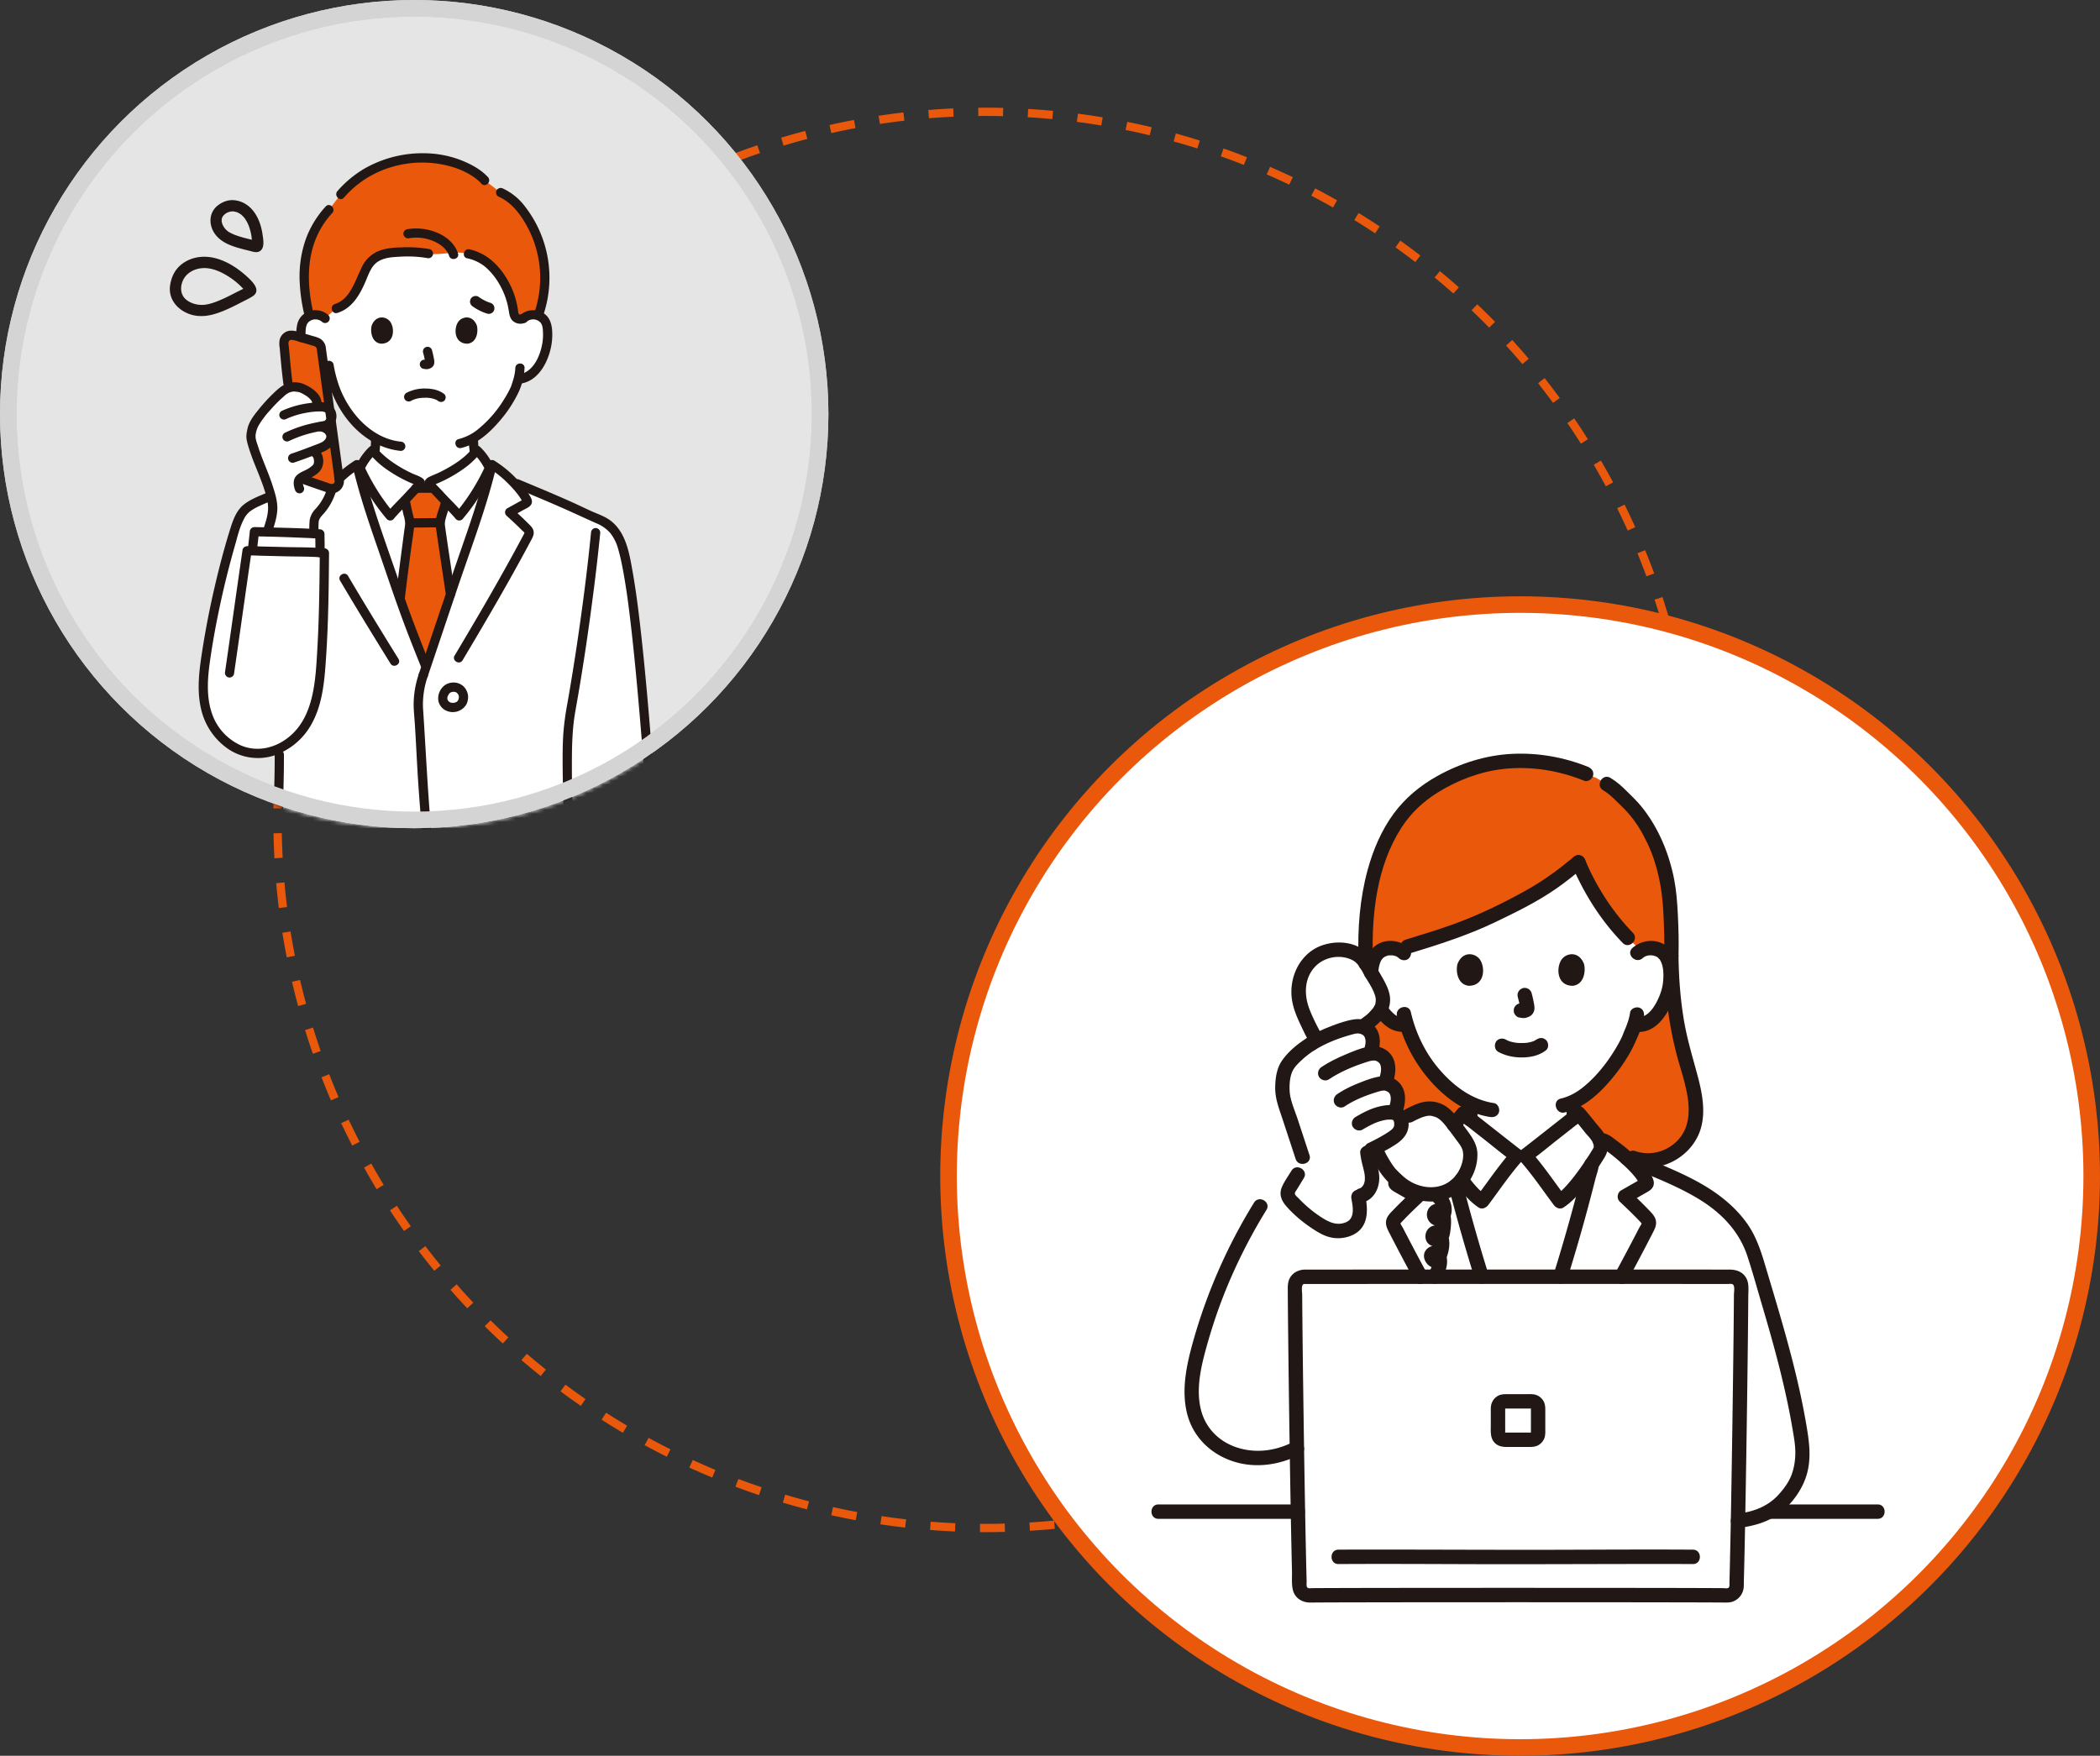 <svg xmlns="http://www.w3.org/2000/svg" width="507" height="424" fill="none" viewBox="0 0 507 424"><rect x="0" y="0" width="507" height="424" fill="#333333" stroke="none"/><circle cx="238" cy="198" r="171" stroke="#EA580C" stroke-dasharray="6 6" stroke-linejoin="round" stroke-width="2"/><circle cx="367" cy="284" r="138" fill="#fff" stroke="#EA580C" stroke-width="4"/><g clip-path="url(#a)"><path fill="#fff" d="M381.079 208.241c3.402 8.169 9.228 16.426 15.206 21.246a4.616 4.616 0 0 1 2.31-.524c2.324.082 3.312 1.342 3.738 2.082 1.27 2.207 1.217 6.275.364 8.792-.604 1.782-1.593 4.509-3.978 6.464-.983.805-2.429 1.336-3.812 1.102l-.263-.044c-.452 1.319-1.016 2.493-1.207 3.073-.983 2.674-6.53 12.223-13.478 15.589.024 1.819-.032 2.207.102 4.142.06.777.12 1.614.407 2.371.381.991.903 1.855 1.731 2.531.996.803 2.012 1.365 3.109 1.856a418.014 418.014 0 0 1-2.592 10.61c-4.745 2.211-10.015 3.211-15.297 3.069-5.528.149-11.045-.954-15.96-3.387a414.634 414.634 0 0 1-2.448-10.025c1.34-.556 2.536-1.172 3.721-2.123.829-.677 1.35-1.54 1.731-2.531.287-.757.348-1.594.408-2.371.131-1.775.08-2.248.113-3.722-3.332-1.602-6.408-4.197-9.105-7.431-3.26-3.909-5.175-8.108-6.27-11.655-1.445.337-2.991-.207-4.024-1.053-2.385-1.956-3.375-4.683-3.978-6.465-.853-2.516-.907-6.584.363-8.792.426-.739 1.415-1.998 3.739-2.081a4.715 4.715 0 0 1 1.874.32c6.2-1.949 14.239-4.147 21.538-7.621 11.842-5.636 15.402-7.941 21.956-13.422"/><path fill="#fff" d="M434.972 348.006c-2.189-15.054-6.745-29.396-11.068-43.954-.4-1.342-.803-2.511-1.308-3.646a22.453 22.453 0 0 0-1.523-2.848l-.116-.243c-5.518-8.624-15.853-12.659-27.849-17.437-.109-.053-.216-.105-.315-.158-1.695-1.525-3.563-2.964-5.192-4.11-.837-.588-1.999-.134-2.228.864a435.599 435.599 0 0 1-9.934 35.866c-2.919 8.98-3.88 12.028-7.613 21.259-.09.241-.153 1.14-.193 2.485-4.595-11.241-5.458-14.004-8.624-23.744a434.805 434.805 0 0 1-9.933-35.866c-.23-.998-1.391-1.453-2.229-.864a56.967 56.967 0 0 0-5.084 4.014l-.527.227c-7.934 3.159-15.133 5.997-20.709 10.038-12.624-6.703-16.27 1.414-16.27 1.414a129.403 129.403 0 0 0-14.9 34.43c-1.709 6.356-2.825 13.548.561 19.189 3.392 5.653 10.762 8.115 17.23 6.885 3.168-.603 6.111-1.96 8.76-3.802h51.69a1532.628 1532.628 0 0 0 .306 19.394h49.099c4.155 0 7.729-1.083 9.956-2.257 2.385-1.258 4.18-3.392 5.747-5.629 2.258-3.224 2.838-7.578 2.266-11.508v.001Z"/><path fill="#fff" d="M367.825 333.599c3.733-9.232 4.694-12.279 7.612-21.26 3.234-9.952 6.281-20.719 8.819-31.154 1.118-1.679 1.917-3.007 2.093-3.359.435-1.177-.128-2.808-.893-3.696-1.3-1.509-2.939-3.692-4.268-5.181-.565.458-12.078 9.554-12.951 10.174h-2.028c-.873-.62-12.386-9.716-12.951-10.174-1.329 1.49-2.968 3.672-4.268 5.181-.765.888-1.329 2.52-.893 3.696.176.352.974 1.679 2.097 3.355a433.098 433.098 0 0 0 8.815 31.158c2.918 8.98 3.879 12.028 7.612 21.259"/><path fill="#fff" d="M377.045 333.997c6.973-12.11 14.517-25.467 20.819-37.815.139-.273.259-.571.248-.88-.014-.37-.196-.724-.443-.992-1.702-1.857-3.566-3.638-5.391-5.353l4.852-2.774c.179-.103.375-.227.426-.433.045-.179-.037-.364-.117-.53-1.53-3.161-6.257-7.092-9.839-9.61-.837-.588-1.998-.134-2.228.864a435.599 435.599 0 0 1-9.934 35.866c-2.919 8.98-3.88 12.027-7.612 21.259M315.251 246.073c.342.807 2.132 4.462 2.692 5.106l.04.055c2.492-1.353 5.229-2.34 8.109-3.137.744-.203 1.959-.421 2.697-.181l.003.001.669-.298 1.593-1.202c1.857-1.725 2.561-2.787 2.711-3.778.27-1.779.055-2.473-.722-4.146-.762-1.637-2.169-3.845-3.049-5.347-.387-.66-.78-1.328-1.305-1.857-.662-.667-1.495-1.072-2.333-1.361-3.237-1.115-6.861-.563-9.427 1.651-2.566 2.215-3.936 6.099-3.268 9.804.295 1.63.945 3.17 1.59 4.69ZM354.617 276.819c-.274-.693-.729-1.322-1.178-1.94-1.022-1.409-2.534-3.544-3.698-4.798-1.253-1.352-1.768-1.783-3.504-2.245-.966-.258-2.194-.251-4.515.765l-1.572.799-1.882 1.264.007.029c.34 2.05-.564 3.115-2.133 4.129a38.595 38.595 0 0 1-3.893 2.219l.246 1.076c.367 1.373 2.481 4.617 3.082 5.254 1.133 1.199 2.261 2.281 3.635 3.202 3.122 2.095 7.388 2.403 10.439.932 2.296-1.107 3.97-3.141 4.775-5.536.264-.788.435-1.617.503-2.463.071-.886.032-1.813-.312-2.687Z"/><path fill="#fff" d="M335.556 268.627c.224 0 .448.015.658.029 1.424.116 1.944 1.348 2.06 2.036.34 2.05-.564 3.115-2.133 4.129-2.147 1.391-3.774 2.188-6.037 3.253.08 1.377.514 2.702.825 4.05.289 1.246.477 2.564.166 3.81-.362 1.493-1.562 2.876-3.21 2.818.253 1.333.542 2.695.426 4.057-.108 1.254-.6 2.529-1.583 3.311-.383.304-.824.522-1.28.695-1.511.573-3.224.623-4.735.058-.593-.217-1.15-.536-1.692-.862a32.093 32.093 0 0 1-7.143-5.853c-.499-.543-1.005-1.167-1.02-1.905-.014-.609.311-1.167.629-1.681l3.464-5.709c-1.656-5.035-3.312-10.077-4.967-15.112-.702-2.137-.492-6.853 1.127-8.874 1.605-2 3.471-3.586 5.531-4.868 2.834-1.768 6.045-2.971 9.45-3.912.744-.203 1.959-.42 2.697-.181 1.214.398 2.103 1.13 2.443 2.318.34 1.181.159 2.456-.231 3.629l.072.544c.485-.066.962-.073 1.33.029 1.237.355 2.148 1.064 2.531 2.231.376 1.173.239 2.456-.109 3.637l-.253 1.333c.087.014.174.029.253.05 1.193.348 2.083 1.029 2.451 2.166.369 1.138.239 2.384-.101 3.528l-1.619 1.246ZM366.5 308.02c-21.987.159-43.867.287-51.636.313a2.236 2.236 0 0 0-2.227 2.248c.045 12.648.654 56.419 1.118 72.508a2.238 2.238 0 0 0 2.275 2.175c7.021-.108 28.767-.041 50.47.033 21.703-.075 43.448-.141 50.469-.033a2.24 2.24 0 0 0 2.276-2.175c.463-16.089 1.073-59.86 1.117-72.508a2.235 2.235 0 0 0-2.226-2.248c-7.77-.026-29.65-.154-51.636-.313Z"/><path fill="#EA580C" d="M331.232 250.234c.34 1.181.159 2.456-.231 3.629l.072.543c.485-.065.962-.072 1.331.029 1.236.355 2.147 1.065 2.53 2.232.376 1.173.239 2.456-.108 3.636l-.254 1.333c.087.015.174.029.254.051 1.192.348 2.082 1.029 2.45 2.166.369 1.138.239 2.384-.101 3.528l-1.619 1.246c.224 0 .448.015.658.029 1.406.115 1.929 1.314 2.054 2.007l1.882-1.264 1.571-.798c2.321-1.017 3.55-1.024 4.515-.766 1.736.463 2.251.894 3.505 2.245.401.432.844.973 1.294 1.549.764-.953 1.535-1.91 2.222-2.681.119.097.725.577 1.61 1.277l.005-.063c.131-1.776.079-2.249.113-3.723-3.332-1.601-6.408-4.196-9.106-7.431-3.259-3.909-5.174-8.107-6.269-11.655-1.445.337-2.991-.206-4.025-1.053-.936-.768-1.652-1.655-2.218-2.556-.399.721-1.113 1.558-2.314 2.673l-1.593 1.202-.518.231-.012.118c1.14.409 1.976 1.125 2.302 2.266ZM329.707 232.662c.097.161.192.323.287.484.296.505.651 1.091 1.021 1.706.083-1.438.384-2.813.957-3.807.426-.74 1.414-2 3.739-2.082a4.718 4.718 0 0 1 1.874.32c6.2-1.949 14.239-4.147 21.537-7.621 11.843-5.636 15.402-7.941 21.956-13.421 3.402 8.169 9.228 16.426 15.206 21.246a4.616 4.616 0 0 1 2.31-.524c2.324.082 3.313 1.342 3.739 2.082 1.27 2.207 1.216 6.275.363 8.792-.604 1.782-1.593 4.509-3.978 6.464-.982.805-2.428 1.336-3.811 1.102l-.263-.044c-.452 1.319-1.016 2.493-1.207 3.073-.983 2.674-6.53 12.224-13.478 15.589.023 1.714-.024 2.173.082 3.838.627-.497 1.049-.832 1.145-.91 1.329 1.49 2.968 3.672 4.268 5.181.304.353.572.825.762 1.338a1.413 1.413 0 0 1 1.381.142c.378.265.77.549 1.169.844.044.034.088.065.133.098a58.929 58.929 0 0 1 2.493 1.962l.196.164c.381.321.759.646 1.128.977l1.644-.004c5.872 2.095 12.632-1.515 14.517-7.38 1.544-4.806-.375-11.036-1.805-15.877-2.466-8.342-3.455-16.816-3.57-25.502.164-5.015-.185-10.959-.363-13.449-.618-8.629-4.494-18.264-10.073-23.62-2.222-2.133-2.991-3.218-5.15-4.484l-2.499-1.465-2.483-1.009c-4.614-1.874-9.421-3.118-16.248-3.118-11.193 0-21.155 5.778-25.576 10.019-7.334 7.035-11.986 19.886-11.399 37.607 0 .437-.004.861-.006 1.289h.002Z"/><path fill="#211715" d="M361.756 254.032c1.776.94 3.687 1.34 5.696 1.327 2.082-.014 4.143-.442 5.805-1.741.72-.561.633-1.877 0-2.458-.762-.702-1.686-.6-2.453 0 .587-.459-.107.044-.298.144-.154.081-.563.193-.056.044-.16.047-.314.121-.473.172-.433.14-.875.229-1.324.303.251-.041.136-.018-.047 0a13.419 13.419 0 0 1-1.332.058 13.131 13.131 0 0 1-1.228-.062c-.073-.007-.545-.095-.109-.01-.416-.081-.829-.152-1.237-.275-.173-.052-.342-.114-.513-.173-.415-.142.324.16-.051-.017-.212-.1-.421-.205-.629-.315-.802-.424-1.923-.23-2.374.624-.424.803-.234 1.925.623 2.379ZM366.436 240.761c.242.924.474 1.863.612 2.809l-.062-.463c.017.13.024.258.011.388l.062-.462a.959.959 0 0 1-.042.174l.175-.415a.688.688 0 0 1-.062.113l.271-.352a.603.603 0 0 1-.092.09l.352-.272a1.75 1.75 0 0 1-.222.118l.414-.175a1.59 1.59 0 0 1-.374.11l.461-.063a1.526 1.526 0 0 1-.351 0l.461.063c-.133-.019-.263-.051-.395-.069a1.304 1.304 0 0 0-.692-.031c-.23.01-.446.079-.645.206-.36.211-.703.625-.797 1.039-.101.445-.08.945.175 1.339.225.351.603.741 1.037.799.327.045.646.127.979.142.526.024 1.009-.14 1.478-.357a2.2 2.2 0 0 0 1.199-1.444c.132-.536.077-.983-.014-1.521a31.214 31.214 0 0 0-.594-2.689 1.793 1.793 0 0 0-.797-1.039c-.372-.218-.92-.311-1.337-.175-.904.293-1.459 1.196-1.212 2.138l.001-.001ZM351.902 232.728c-.467 1.525-.162 5.031 2.719 5.329 3.809-.023 4.011-4.262 2.729-6.254-1.05-1.633-4.136-2.311-5.448.925ZM382.403 232.728c.469 1.525.164 5.031-2.718 5.329-3.809-.024-4.012-4.262-2.729-6.255 1.049-1.632 4.136-2.311 5.447.926ZM356.54 270.691c.084-.429.097-.876.121-1.311.015-.253.025-.506.033-.76.012-.425.013-.85.016-1.275a1.79 1.79 0 0 0-.508-1.229c-.301-.302-.794-.529-1.227-.51-.449.021-.914.168-1.227.51-.313.341-.504.757-.508 1.229-.004.413-.004.827-.016 1.24-.015.537-.071 1.074-.086 1.611l.062-.462-.006.032c-.091.465-.07.921.175 1.34.21.36.623.705 1.036.799.444.101.943.079 1.337-.176.364-.234.713-.598.798-1.038ZM393.55 244.534c-.172 1.27-.59 2.478-1.068 3.662-.182.449-.378.892-.556 1.342-.065.165-.386.967-.156.439-.533 1.224-1.191 2.393-1.888 3.53-2.032 3.315-4.497 6.431-7.51 8.907-1.642 1.349-3.493 2.399-5.539 2.876-2.174.507-1.254 3.86.922 3.353 4.344-1.013 7.969-4.166 10.813-7.47 2.352-2.732 4.538-5.802 6.044-9.094.952-2.079 1.976-4.351 2.284-6.622.125-.93-.224-1.867-1.212-2.139-.809-.222-2.008.278-2.134 1.214v.002Z"/><path fill="#211715" d="M337.274 245.346a36.031 36.031 0 0 0 7.884 15.483c3.779 4.346 8.802 8.038 14.608 8.911.926.139 1.866-.233 2.135-1.214.225-.821-.28-1.999-1.212-2.139-5.287-.794-9.637-4.061-13.077-8.016-3.461-3.98-5.801-8.823-6.992-13.95-.506-2.178-3.853-1.256-3.346.925Z"/><path fill="#211715" d="M331.867 244.627c.842 1.329 1.902 2.565 3.212 3.449a6.68 6.68 0 0 0 2.038.909c.922.239 1.808.242 2.74.092.402-.064.84-.462 1.037-.799.217-.372.31-.922.175-1.339-.136-.421-.397-.827-.798-1.039-.438-.232-.851-.253-1.337-.175l-.099.016.462-.063c-.397.053-.79.05-1.187-.001l.461.062a5.05 5.05 0 0 1-.768-.174c-.094-.029-.186-.063-.279-.095-.169-.067-.122-.045.144.065a5.456 5.456 0 0 1-.759-.409c-.103-.068-.2-.149-.304-.214.455.283.112.08 0-.017-.385-.335-.743-.7-1.073-1.089-.087-.103-.18-.205-.257-.316l.148.193c-.041-.053-.08-.107-.12-.161a11.702 11.702 0 0 1-.438-.649c-.486-.768-1.567-1.146-2.375-.624-.766.495-1.143 1.557-.622 2.379l-.001-.001ZM332.758 234.861c.009-.167.02-.335.035-.501.004-.052.052-.518.023-.262-.029.256.045-.27.055-.319a8.802 8.802 0 0 1 .289-1.159c.039-.121.084-.238.126-.357.129-.363-.148.273.018-.031.087-.159.165-.32.262-.473.038-.059.077-.116.117-.174.096-.146.242-.166-.115.143.107-.092.189-.223.289-.323a5.14 5.14 0 0 1 .171-.16c.296-.261-.171.105-.059.039.17-.1.325-.218.502-.309l.087-.043c.164-.076.118-.058-.139.054.091-.004.212-.08.298-.107.126-.039.573-.227.672-.16-.256.03-.284.034-.085.012l.132-.012c.144-.011.289-.017.434-.017.109 0 .22.004.33.012.449.031-.307-.079.045 0 .229.051.456.098.679.173.056.019.112.04.167.061a2.35 2.35 0 0 0-.138-.058c.076-.011.251.125.324.167.108.062.208.132.313.198.152.111.135.096-.053-.043.065.055.128.112.189.171.665.619 1.805.709 2.454 0 .617-.674.71-1.797 0-2.459-2.058-1.918-5.525-2.325-7.892-.692-2.181 1.504-2.86 4.1-3.001 6.63-.051.91.834 1.78 1.735 1.739.983-.044 1.681-.764 1.735-1.739l.001-.001ZM396.58 231.382c.732-.655 1.754-.815 2.693-.591.373.089.721.233 1.027.467-.097-.074.554.662.328.337 1.059 1.524 1.051 3.693.889 5.466-.16 1.751-.807 3.525-1.64 5.065-1.024 1.894-2.606 3.845-4.969 3.538-.931-.121-1.735.886-1.735 1.739 0 1.04.802 1.617 1.735 1.738 5.129.668 8.25-4.911 9.532-9.056 1.14-3.687 1.131-9.391-2.388-11.829-2.413-1.672-5.804-1.23-7.926.667-1.67 1.493.791 3.945 2.454 2.459ZM378.234 267.345c0 .84.02 1.676.072 2.514.029.463.174.895.508 1.229.301.302.795.529 1.227.51.449-.021.914-.169 1.227-.51.3-.328.537-.77.508-1.229a40.53 40.53 0 0 1-.072-2.514c0-.445-.194-.914-.508-1.229-.301-.302-.795-.529-1.227-.51-.449.021-.914.168-1.227.51-.313.341-.508.758-.508 1.229ZM356.54 270.691c.084-.429.097-.876.121-1.311.015-.253.025-.506.033-.76.012-.425.013-.85.016-1.275a1.79 1.79 0 0 0-.508-1.229c-.301-.302-.794-.529-1.227-.51-.449.021-.914.168-1.227.51-.313.341-.504.757-.508 1.229-.004.413-.004.827-.016 1.24-.015.537-.071 1.074-.086 1.611l.062-.462-.006.032c-.091.465-.07.921.175 1.34.21.36.623.705 1.036.799.444.101.943.079 1.337-.176.364-.234.713-.598.798-1.038Z"/><path fill="#211715" d="M378.234 267.345c0 .84.02 1.676.072 2.514.029.463.174.895.508 1.229.301.302.795.529 1.227.51.449-.021.914-.169 1.227-.51.3-.328.537-.77.508-1.229a40.53 40.53 0 0 1-.072-2.514c0-.445-.194-.914-.508-1.229-.301-.302-.795-.529-1.227-.51-.449.021-.914.168-1.227.51-.313.341-.508.758-.508 1.229ZM401.769 230.893c.131 8.866 1.198 17.716 3.713 26.235 1.822 6.173 4.528 14.469-1.504 19.223-2.598 2.048-6.026 2.697-9.153 1.624-2.118-.727-3.027 2.63-.923 3.353 6.893 2.366 14.832-2.014 16.772-8.998 1.138-4.095.245-8.54-.822-12.55-1.161-4.358-2.477-8.625-3.249-13.081-.904-5.219-1.285-10.514-1.363-15.806-.033-2.236-3.503-2.243-3.47 0h-.001Z"/><path fill="#211715" d="M387.043 190.841c1.087.65 1.999 1.429 2.895 2.323 1.05 1.046 2.148 2.06 3.133 3.168 1.938 2.179 3.451 4.731 4.689 7.364 2.446 5.2 3.502 10.734 3.813 16.434.196 3.583.305 7.176.196 10.762-.069 2.239 3.401 2.237 3.47 0 .103-3.38.01-6.764-.162-10.141-.145-2.828-.346-5.644-.892-8.428-1.242-6.351-3.872-12.632-7.985-17.658-1.081-1.321-2.332-2.477-3.533-3.684-1.186-1.192-2.427-2.277-3.874-3.143-1.922-1.15-3.67 1.855-1.752 3.003h.002ZM383.397 185.189c-5.752-2.322-11.934-3.419-18.14-3.149-6.393.277-12.673 2.251-18.248 5.363-4.125 2.303-7.713 5.253-10.524 9.065-2.971 4.03-4.971 8.766-6.291 13.577-1.898 6.917-2.44 14.181-2.216 21.329.07 2.232 3.541 2.242 3.47 0-.336-10.724.969-22.306 6.908-31.517 2.222-3.448 5.168-6.236 8.678-8.43 4.817-3.012 10.363-5.128 16.027-5.742 6.621-.717 13.263.375 19.415 2.858.869.351 1.906-.382 2.134-1.214.272-.993-.339-1.787-1.212-2.139l-.001-.001ZM379.852 207.011c-3.515 2.936-7.101 5.577-11.157 7.858-5.779 3.248-11.827 6.177-18.066 8.415-3.722 1.334-7.505 2.478-11.283 3.636-2.13.653-1.222 4.01.922 3.353 7.044-2.159 14.03-4.376 20.69-7.567 5.088-2.437 10.197-4.933 14.836-8.17 2.256-1.574 4.401-3.303 6.512-5.065.72-.601.621-1.837 0-2.459-.712-.714-1.731-.603-2.453 0l-.001-.001Z"/><path fill="#211715" d="M394.226 225.253c-4.852-4.99-8.778-11.055-11.474-17.475-.363-.865-1.147-1.486-2.134-1.214-.813.224-1.577 1.268-1.212 2.139 2.938 6.995 7.069 13.561 12.366 19.009 1.561 1.606 4.014-.854 2.454-2.459ZM330.668 247.973v-.007a1.309 1.309 0 0 0-.149-.67 1.299 1.299 0 0 0-.359-.559 1.304 1.304 0 0 0-.558-.36 1.315 1.315 0 0 0-.669-.149l-.461.062a1.73 1.73 0 0 0-.766.447l-.271.352a1.733 1.733 0 0 0-.237.877v.007c-.009.24.04.463.15.671.07.215.189.402.358.559.157.169.344.289.558.359.207.109.43.159.669.15l.461-.062c.295-.083.55-.232.766-.447l.271-.352c.157-.271.236-.564.237-.878ZM331.442 232.666c0-.429.007-.86.007-1.289a1.305 1.305 0 0 0-.15-.671 1.303 1.303 0 0 0-.358-.559 1.308 1.308 0 0 0-.558-.359 1.306 1.306 0 0 0-.669-.15l-.461.062c-.295.083-.55.232-.766.447l-.271.352a1.734 1.734 0 0 0-.237.878c0 .429-.007.86-.007 1.289-.009.239.04.463.149.67.07.216.19.402.359.559.157.17.343.29.558.36.207.108.429.158.669.15l.461-.063c.294-.082.549-.231.766-.447l.271-.352a1.74 1.74 0 0 0 .237-.877ZM427.137 366.782h26.186c2.234 0 2.237-3.477 0-3.477h-26.186c-2.234 0-2.237 3.477 0 3.477ZM279.676 366.782h33.684c2.233 0 2.237-3.477 0-3.477h-33.684c-2.233 0-2.237 3.477 0 3.477Z"/><path fill="#211715" d="M391.553 280.948c.32.32.789.516 1.242.516l-.876-.237c1.711.836 3.554 1.45 5.318 2.167 1.595.648 3.186 1.309 4.761 2.007 3.001 1.331 5.962 2.78 8.741 4.534 5.096 3.216 9.209 7.584 11.124 13.393 1.268 3.849 2.344 7.775 3.492 11.661 1.176 3.98 2.325 7.97 3.39 11.981a227.058 227.058 0 0 1 2.853 11.931c.424 2.036.813 4.079 1.161 6.129.315 1.856.667 3.72.684 5.608.016 1.913-.264 3.812-.947 5.606-.653 1.711-1.807 3.246-3.015 4.605-2.582 2.906-6.07 4.228-9.878 4.664-.931.106-1.735.723-1.735 1.738 0 .857.798 1.846 1.735 1.739 3.731-.427 7.482-1.444 10.442-3.857 2.915-2.375 5.338-5.837 6.277-9.497 1.034-4.037.393-8.013-.305-12.043-.757-4.377-1.702-8.719-2.767-13.03-2.104-8.515-4.669-16.905-7.176-25.308-1.035-3.471-2.193-6.874-4.317-9.848-1.92-2.688-4.278-4.936-6.931-6.887-3.1-2.28-6.54-4.062-10.032-5.653a164.508 164.508 0 0 0-5.797-2.486 448.72 448.72 0 0 0-3.111-1.257l-1.444-.576c-.515-.205-1.094-.562-1.654-.562l1.226.509-.007-.007c-1.581-1.585-4.035.873-2.454 2.458v.002ZM359.396 307.85a441.973 441.973 0 0 1-6.246-21.987c-.556-2.165-3.904-1.247-3.347.925a441.946 441.946 0 0 0 6.247 21.986c.665 2.129 4.017 1.22 3.346-.924ZM335.655 284.057c-.419.82-.722 1.702-.267 2.574.36.691 1.007 1.028 1.656 1.399 1.414.81 2.829 1.619 4.244 2.427l-.351-2.73c-1.508 1.422-3.01 2.852-4.444 4.349-.699.728-1.531 1.477-1.792 2.49-.307 1.192.247 2.233.774 3.26a560.231 560.231 0 0 0 6.008 11.371c1.067 1.967 4.064.214 2.997-1.755a567.086 567.086 0 0 1-5.218-9.837l-.554-1.075c-.173-.336-.575-.851-.627-1.223a.24.24 0 0 1-.076.231l.467-.505c.315-.336.634-.668.956-.997 1.288-1.319 2.623-2.589 3.963-3.853.812-.765.598-2.188-.351-2.73l-2.575-1.472-1.213-.694-.608-.348-.303-.174c-.223-.145-.209-.109.044.11l.237.877.03.059c1.017-1.988-1.976-3.749-2.997-1.756v.002ZM382.528 281.16c0-.329-.128.322-.143.383l-.207.84-.421 1.683a436.803 436.803 0 0 1-2.731 10.304 438.961 438.961 0 0 1-3.976 13.48c-.669 2.141 2.68 3.057 3.346.924a435.524 435.524 0 0 0 4.07-13.817 450.574 450.574 0 0 0 2.722-10.303c.271-1.08.811-2.375.811-3.494 0-2.238-3.471-2.241-3.471 0Z"/><path fill="#211715" d="M386.684 277.143c.159-.05.897.583 1.169.783a46.129 46.129 0 0 1 3.188 2.564c.525.461.99.974 1.753.974l-1.227-.509c.933.845 1.839 1.721 2.669 2.67.322.368.632.742.911 1.144.153.219.3.442.436.671.053.09.259.652.24.313l.237-.878c.15-.283.23-.191-.107-.022-.208.103-.407.232-.608.348l-1.365.781-2.575 1.472c-.949.541-1.162 1.966-.351 2.73 1.34 1.264 2.676 2.534 3.963 3.853.322.329.641.661.956.997.157.167.312.336.467.504-.066-.057-.091-.134-.076-.23-.052.372-.454.887-.627 1.223l-.554 1.075a566.53 566.53 0 0 1-5.217 9.836c-1.067 1.967 1.928 3.724 2.996 1.756a555.243 555.243 0 0 0 6.008-11.371c.509-.992 1.049-1.971.793-3.124-.23-1.035-.985-1.761-1.692-2.503-1.47-1.542-3.013-3.012-4.563-4.474l-.352 2.73c1.416-.807 2.83-1.617 4.244-2.427.652-.373 1.296-.708 1.657-1.398.443-.853.177-1.711-.233-2.508-.621-1.21-1.534-2.306-2.446-3.307a31.33 31.33 0 0 0-1.609-1.631c-.57-.539-1.133-1.199-1.983-1.199l1.227.51c-1.134-1.137-2.484-2.121-3.761-3.089-1.353-1.025-2.68-2.183-4.492-1.618-2.126.663-1.218 4.021.923 3.354h.001Z"/><path fill="#211715" d="M379.961 270.178c.978 1.107 1.89 2.27 2.815 3.42.721.896 1.902 1.906 1.994 3.137.009.126-.007.265-.021.388.022-.198.08-.142.001.012-.095.186-.21.363-.317.541-.384.641-.786 1.27-1.195 1.895-1.099 1.683-2.25 3.342-3.504 4.914a34.516 34.516 0 0 1-2.161 2.487c-.633.652-1.317 1.269-1.842 1.614l2.375.623c-2.835-3.793-5.508-7.758-8.642-11.315l-.352 2.731c2.354-1.69 4.591-3.568 6.867-5.36 2.148-1.692 4.309-3.368 6.436-5.086.73-.59.613-1.844 0-2.459-.722-.723-1.722-.591-2.454 0-2.076 1.678-4.188 3.315-6.285 4.968a1932.527 1932.527 0 0 1-5.08 3.987 477.446 477.446 0 0 0-.565.44c.207-.161-.27.208-.367.282-.1.076-.2.153-.303.226-.942.677-1.14 1.835-.351 2.731 2.94 3.336 5.441 7.053 8.1 10.611.538.721 1.519 1.186 2.374.624 3.092-2.035 5.382-5.359 7.464-8.353a69.159 69.159 0 0 0 2.424-3.707c.957-1.582 1.078-3.239.338-4.976-.554-1.301-1.604-2.324-2.48-3.413-.925-1.151-1.838-2.313-2.815-3.42-1.484-1.679-3.93.787-2.454 2.458Z"/><path fill="#211715" d="M351.359 285.776c1.634 2.127 3.344 4.312 5.604 5.81.844.56 1.838.094 2.374-.623 2.657-3.558 5.161-7.274 8.101-10.609.791-.897.591-2.053-.351-2.73-.261-.187-.511-.387-.765-.582.438.338.012.009-.077-.06l-.394-.307-.786-.615a1512.746 1512.746 0 0 1-4.294-3.374c-2.098-1.653-4.211-3.29-6.289-4.97-.693-.56-1.784-.764-2.454 0a78.107 78.107 0 0 0-2.219 2.688c-.587.731-.714 1.744 0 2.459.607.608 1.864.736 2.454 0a78.107 78.107 0 0 1 2.219-2.688h-2.454c2.127 1.72 4.291 3.396 6.44 5.088 2.277 1.793 4.516 3.669 6.868 5.362l-.352-2.731c-3.135 3.556-5.81 7.519-8.643 11.313l2.374-.623c-1.725-1.145-3.11-2.938-4.359-4.564-.57-.742-1.492-1.14-2.374-.623-.729.427-1.199 1.63-.623 2.379ZM347.827 309.197c1.152-1.784 1.979-4.057 1.296-6.172-.434-1.342-2.451-1.809-3.172-.415a3.328 3.328 0 0 1-.162.3c-.135.207-.062.154.215-.159h.922c.244.068.355.2.335.397l-.237.877c-.248.578-1.413-.412-1.073.34.52 1.15 2.468 1.125 2.997 0 .877-1.868 1.272-4.052.673-6.07-.368-1.243-1.965-1.711-2.899-.767-.142.143-.058.117-.095.084-.22.052-.115.063.315.032-.842.596-1.063 1.121-.666 1.576.431 1.076 1.983 1.891 2.9.767.802-.982.918-2.117 1.056-3.345.135-1.203.156-2.438-.104-3.628-.333-1.526-2.415-1.615-3.172-.415-.065.102-.021.108.131.016.978.33 1.139.698.483 1.106-.179.42-.423.497-.733.231-.124-.291-.143-.295-.055-.013.357 1.401 2.484 1.756 3.171.415 1.095-2.136.405-4.787-1.297-6.396-1.624-1.535-4.083.92-2.454 2.459.502.475 1.122 1.463.754 2.182l3.172.415c-.325-1.275-1.36-2.263-2.699-2.36-1.425-.103-2.675.8-2.9 2.239a2.736 2.736 0 0 0 1.955 3.055c1.449.417 2.713-.396 3.469-1.594l-3.171-.415c.14.643.09 1.359.044 2.011-.023.327-.055.653-.099.978-.026.186-.337 1.007-.004.6l2.9.767c-.515-1.285-1.479-2.429-2.998-2.379-1.428.048-2.518 1.27-2.485 2.679.066 2.802 3.432 3.01 5.036 1.392l-2.9-.767c.324 1.091.158 2.367-.323 3.391h2.997c-.465-1.028-1.482-1.816-2.645-1.775-1.299.046-2.502 1.061-2.519 2.414-.015 1.217.941 2.521 2.119 2.833 1.354.359 2.459-.584 3.046-1.717l-3.172-.415c.398 1.233-.292 2.48-.946 3.493-1.217 1.884 1.786 3.629 2.997 1.755l-.003-.002ZM302.759 290.425a131.805 131.805 0 0 0-14.772 33.743c-1.525 5.472-2.782 11.374-1.433 17.019 1.255 5.248 4.962 9.227 9.889 11.248 5.753 2.361 12.087 1.56 17.533-1.219 1.99-1.016.236-4.017-1.752-3.003-4.268 2.178-9.068 2.831-13.657 1.315-4.238-1.399-7.473-4.625-8.597-8.983-1.299-5.038-.036-10.408 1.319-15.294 1.504-5.426 3.352-10.771 5.569-15.946a130.6 130.6 0 0 1 8.898-17.124c1.177-1.909-1.823-3.657-2.997-1.756ZM315.764 250.508c-2.377 1.503-4.801 3.423-6.37 5.797-1.219 1.844-1.534 4.37-1.524 6.53.013 2.635.977 5.006 1.79 7.477l3.14 9.556c.696 2.116 4.048 1.21 3.347-.925l-2.804-8.531c-.727-2.211-1.866-4.718-1.983-6.885-.091-1.704.039-3.758.876-5.213.547-.949 1.442-1.761 2.24-2.499.94-.87 1.957-1.62 3.039-2.305 1.884-1.191.145-4.201-1.752-3.002h.001Z"/><path fill="#211715" d="M332.676 254.323c.641-2.018.755-4.422-.593-6.183-1.18-1.541-3.08-2.239-4.976-1.996-1.944.249-3.871.946-5.697 1.64-1.957.743-3.861 1.623-5.645 2.724-1.899 1.171-.158 4.18 1.751 3.002 2.727-1.682 5.707-2.807 8.783-3.665 1.137-.318 2.056-.512 2.845.179.166.145.227.224.334.446.047.099.17.46.198.736.075.744-.122 1.49-.345 2.191-.284.895.334 1.898 1.212 2.139.935.258 1.849-.317 2.134-1.214l-.001.001Z"/><path fill="#211715" d="M336.499 260.764c.589-2.107.625-4.57-.872-6.318-1.36-1.591-3.386-2.021-5.365-1.659-1.881.344-3.749 1.163-5.503 1.902-1.981.834-3.909 1.781-5.7 2.973-.78.519-1.115 1.535-.623 2.379.453.776 1.59 1.146 2.374.624 2.728-1.816 5.767-3.106 8.873-4.115.544-.177 1.186-.392 1.711-.437.602-.053.868.012 1.396.394.31.226.513.599.599 1.132.12.745-.036 1.488-.236 2.202-.603 2.158 2.744 3.079 3.347.924l-.001-.001Z"/><path fill="#211715" d="M338.848 267.841c.579-2.067.595-4.438-.843-6.163-1.251-1.501-3.19-1.978-5.049-1.679-1.72.277-3.45.973-5.062 1.616-1.764.704-3.449 1.536-5.031 2.591-.779.519-1.115 1.535-.623 2.379.453.775 1.591 1.146 2.375.624 2.493-1.663 5.099-2.653 7.946-3.538.629-.196 1.108-.317 1.651-.319.268-.002-.265-.115.152.014.047.014.441.148.331.103.023.01.543.318.543.318.097.081.176.184.283.362.052.106.058.102.019-.01l.062.176c.047.147.101.314.126.463.122.715-.034 1.45-.227 2.14-.605 2.158 2.742 3.078 3.347.924v-.001ZM328.393 278.356c.105 1.055.32 2.077.581 3.103.127.499.258.996.363 1.5.053.252.105.506.14.762-.029-.214.026.335.03.402.013.224.018.448.01.672a6.04 6.04 0 0 1-.026.381c.023-.146.015-.11-.023.106a8.11 8.11 0 0 1-.171.615c-.047.125-.046.124.003-.001a4.048 4.048 0 0 1-.382.642c.23-.313-.167.145-.218.2-.15.128-.147.129.01.002-.08.056-.162.107-.246.155-.177.088-.171.091.019.009a2.74 2.74 0 0 1-.279.089c-.872.25-1.503 1.238-1.212 2.138.287.889 1.199 1.482 2.134 1.214 2.369-.679 3.652-2.922 3.844-5.265.099-1.205-.133-2.443-.413-3.611-.128-.532-.271-1.059-.399-1.59a19.078 19.078 0 0 1-.188-.846 6.552 6.552 0 0 1-.106-.679c-.09-.902-.734-1.783-1.735-1.738-.863.038-1.831.769-1.735 1.738l-.001.002Z"/><path fill="#211715" d="M311.791 282.723c-.75 1.235-1.637 2.464-2.239 3.778-.802 1.749-.282 3.289.91 4.68 2.077 2.425 4.708 4.504 7.417 6.172 1.431.88 2.908 1.528 4.598 1.642 1.651.112 3.498-.289 4.893-1.202 3.136-2.05 2.857-5.967 2.25-9.193-.174-.923-1.284-1.448-2.134-1.214-.966.266-1.387 1.213-1.212 2.139.343 1.819.904 4.64-1.225 5.587-2.281 1.016-4.284-.003-6.199-1.259a30.241 30.241 0 0 1-5.326-4.47c-.223-.234-.815-.706-.896-1.059-.085-.372.34-.845.528-1.156.543-.898 1.089-1.794 1.633-2.69 1.163-1.917-1.837-3.666-2.998-1.755ZM332.007 279.09c1.821-.875 3.64-1.808 5.303-2.963 1.579-1.098 2.735-2.55 2.772-4.554.035-1.896-.879-3.753-2.725-4.434-1.32-.487-3.023-.245-4.353.07-2.044.484-3.972 1.483-5.764 2.552-.78.465-1.133 1.585-.623 2.379.507.787 1.54 1.122 2.375.624a29.173 29.173 0 0 1 2.378-1.289 18.835 18.835 0 0 1 .71-.322c-.311.134-.072.031-.008.007.32-.12.638-.243.963-.348a13.744 13.744 0 0 1 1.72-.411c.191-.035-.207.026-.198.027.056.007.147-.016.207-.022a8.423 8.423 0 0 1 1.453-.011c-.436-.035.248.097.007.013-.261-.091.035.014.023.02l.052.032c.109.07.074.037-.107-.098.03 0 .105.097.129.117.292.242-.057-.012-.016-.053 0 0 .173.281.196.321.202.342-.059-.255-.001-.002.022.097.053.2.081.297.012.042.043.22.013.038-.038-.223.013.209.014.215.007.156-.022.326-.005.479.025.216.02-.161.026-.145.014.035-.037.193-.048.242-.016.066-.15.502-.062.241.079-.233-.102.165-.153.254-.202.357.158-.142-.045.07-.098.103-.191.209-.295.307-.107.102-.224.193-.334.293.314-.285-.157.107-.248.168-1.642 1.109-3.403 2.029-5.186 2.885-.821.394-1.102 1.634-.623 2.379.544.845 1.497 1.045 2.374.624l-.002-.002ZM319.17 249.95c.387.475-.047-.109-.125-.239-.155-.256-.3-.519-.443-.782a56.917 56.917 0 0 1-.975-1.886c-.581-1.17-1.123-2.352-1.572-3.58-1.219-3.327-1.153-7.167 1.351-9.922 2.237-2.461 6.201-3.205 9.175-1.644 1.519.797 2.258 2.698 3.104 4.111.871 1.455 1.926 3.003 2.365 4.661.157.593.123 1.271-.051 1.92-.017.062-.115.298.01.012a3.823 3.823 0 0 1-.245.454 5.627 5.627 0 0 1-.663.858c-.536.596-.807.916-1.317 1.301l-1.199.905c-.748.564-1.135 1.502-.623 2.379.431.738 1.621 1.192 2.374.624 2.594-1.957 5.194-4.07 5.273-7.584.047-2.109-1.084-4.093-2.099-5.872-.527-.925-1.085-1.832-1.631-2.746-.591-.986-1.143-2.038-1.963-2.86-3.244-3.255-9.332-3.063-12.971-.658-3.947 2.61-5.74 7.564-5.005 12.159.364 2.272 1.343 4.46 2.339 6.521.71 1.469 1.4 3.054 2.437 4.327.593.728 1.839.617 2.454 0 .719-.72.594-1.73 0-2.459ZM314.864 306.595c-1.395.08-2.714.724-3.424 1.977-.484.853-.54 1.767-.535 2.719.006 1.206.015 2.411.024 3.616.026 3.275.061 6.55.099 9.825.097 8.422.213 16.842.344 25.263.126 8.154.263 16.308.438 24.46.035 1.645.072 3.29.113 4.935.035 1.448-.129 3.105.201 4.52.467 2.001 2.24 3.1 4.206 3.089.453-.002.904-.008 1.357-.011 3.739-.025 7.478-.03 11.217-.037 5.958-.012 11.915-.018 17.872-.022a29380.41 29380.41 0 0 1 41.874.002c5.748.005 11.495.011 17.243.024 3.39.007 6.78.01 10.169.039.739.007 1.465.038 2.183-.193a4.018 4.018 0 0 0 2.61-2.773c.204-.786.147-1.668.169-2.476.085-3.21.155-6.42.22-9.63.171-8.391.309-16.782.435-25.174.124-8.223.235-16.446.324-24.668.032-3 .062-6.001.082-9.001.01-1.433.237-3.108-.471-4.404-.83-1.518-2.353-2.077-3.99-2.081-3.181-.008-6.362-.008-9.543-.009-5.618-.003-11.235-.005-16.853-.006-6.933-.002-13.867-.002-20.8-.002l-21.404.001a57621.264 57621.264 0 0 0-31.219.014c-.98.001-1.959.002-2.94.005-2.232.007-2.237 3.485 0 3.477 2.733-.009 5.465-.008 8.198-.01a65988.403 65988.403 0 0 1 35.507-.009h21.069c6.373 0 12.745.002 19.118.003 4.683.002 9.366.004 14.049.008 1.382.001 2.765.002 4.147.005.371 0 .82-.068 1.185.003.838.163.485 1.927.481 2.613-.043 6.657-.126 13.313-.212 19.969-.11 8.517-.236 17.034-.38 25.55a2622.73 2622.73 0 0 1-.436 21.905c-.016.673-.035 1.346-.053 2.019-.012.436.131 1.139-.319 1.356-.297.142-.892.034-1.231.031-1.311-.011-2.623-.016-3.933-.021a5259.42 5259.42 0 0 0-13.76-.031 29170.85 29170.85 0 0 0-59.546-.005c-5.081.006-10.163.013-15.244.028-1.651.005-3.303.01-4.954.019-.545.003-1.089.006-1.635.011-.349.002-.987.11-1.239-.103-.358-.305-.207-1.133-.22-1.571a1461.35 1461.35 0 0 1-.161-6.73c-.081-3.724-.152-7.449-.22-11.173-.153-8.511-.284-17.022-.402-25.533-.102-7.346-.196-14.692-.261-22.038-.01-1.249-.021-2.497-.029-3.746-.003-.589-.347-2.502.481-2.55 2.221-.127 2.235-3.605 0-3.477l-.001-.002Z"/><path fill="#211715" d="M323.149 377.702c10.605-.066 21.211-.01 31.815.023 12.846.039 25.692-.02 38.54-.039 5.072-.008 10.145-.016 15.217.016 2.234.014 2.237-3.463 0-3.477-10.364-.065-20.731-.009-31.095.023-12.976.041-25.951-.021-38.926-.04-5.183-.008-10.367-.016-15.55.016-2.233.014-2.237 3.491 0 3.478h-.001ZM359.923 339.973a926.162 926.162 0 0 0-.001 4.083c.003 1.535-.208 3.222.982 4.406 1.154 1.149 2.738.96 4.224.959 1.338-.002 2.675-.001 4.013.002.786.002 1.545-.029 2.251-.424.761-.427 1.387-1.217 1.578-2.075.161-.724.105-1.502.107-2.24.003-.717.003-1.434.003-2.151l-.001-1.966c-.002-.819-.044-1.616-.497-2.332-.513-.81-1.355-1.38-2.305-1.509-.624-.084-1.256-.053-1.885-.053h-4.477c-.87 0-1.728.024-2.48.532-.951.641-1.46 1.629-1.51 2.768-.041.91.827 1.779 1.735 1.738.974-.043 1.692-.764 1.735-1.738.02-.442-.103.352.027-.057l-.07.182c.102-.161.086-.146-.05.045.114-.073.192-.091-.064.027.359-.165-.353.006.052-.031-.491.045.178.012.3.012h5.695c.148 0 .496-.057.631.006l-.202-.018c.185.06.166.048-.058-.034.356.147-.247-.148.046.039l-.116-.154c.093.167.091.143-.005-.073.125.395.036-.372.027.056-.005.221 0 .443.001.665l.002 1.657c0 1.143-.001 2.285-.008 3.427 0 .052.033.379-.003.411l.038-.196c-.015.086-.038.17-.067.251.076-.073.05-.336.003-.074l.114-.155c-.139.13-.118.121.062-.028-.397.105.276-.045.01.012-.254.054.437.016.005.005-.251-.007-.504-.002-.755-.002-1.093-.002-2.185-.003-3.278-.002-.535 0-1.07 0-1.604.002l-.651.001c-.086 0-.3.035-.375-.004.221.034.268.034.14 0-.124-.039-.084-.021.118.053-.39-.165.299.197-.047-.036.136.191.151.207.049.046l.069.182-.038-.123c-.042-.193-.038-.171.009.068-.052-.047-.003-.475-.003-.553l-.006-1.842c-.002-1.254 0-2.509.002-3.764.002-.909-.8-1.781-1.735-1.739-.942.042-1.733.764-1.735 1.739l-.002-.001ZM330.822 278.578c.47 1.606 1.456 3.123 2.383 4.497 1.038 1.536 2.339 2.857 3.791 4.007 3.666 2.903 8.66 4.036 13.064 2.131 4.043-1.749 6.664-6.069 6.632-10.453-.02-2.624-1.548-4.499-3.025-6.506-1.206-1.641-2.433-3.409-4.036-4.691a7.284 7.284 0 0 0-5.605-1.499c-1.706.261-3.232 1.063-4.752 1.835-1.992 1.012-.238 4.013 1.752 3.002.929-.472 1.822-.954 2.829-1.244.641-.186.875-.228 1.516-.219.497.007-.32-.084.134.012.091.018.18.041.27.063.337.083.778.217 1.015.327 1.174.544 2.228 1.99 3.09 3.112.554.719 1.084 1.457 1.616 2.192.55.76 1.242 1.535 1.55 2.432.506 1.468.033 3.408-.632 4.758-.708 1.44-1.761 2.639-3.168 3.425-2.992 1.673-6.851.973-9.54-.95-.861-.616-1.633-1.359-2.372-2.114-.251-.256-.503-.511-.731-.788.256.312-.268-.388-.348-.506a29.786 29.786 0 0 1-1.272-2.039 18.447 18.447 0 0 1-.554-1.039c-.199-.409-.128-.211-.263-.668-.627-2.143-3.977-1.231-3.347.924l.003-.001Z"/></g><circle cx="100" cy="100" r="98" fill="#E5E5E5" stroke="#D4D4D4" stroke-width="4"/><mask id="b" width="200" height="200" x="0" y="0" maskUnits="userSpaceOnUse" style="mask-type:alpha"><circle cx="100" cy="100" r="100" fill="#E5E5E5"/></mask><g clip-path="url(#c)" mask="url(#b)"><path fill="#fff" d="M126.39 76.885a3.568 3.568 0 0 1 2.857-.839 3.37 3.37 0 0 1 2.424 1.616c.299.6.469 1.254.499 1.923a14.356 14.356 0 0 1-1.457 7.595 9.092 9.092 0 0 1-2.347 3.09 6.014 6.014 0 0 1-2.799 1.265l-.479.074c-.23.862-.488 1.589-.615 1.974-.77 2.097-4.883 9.065-10.174 12.19.007 1.639.096 3.345.641 4.698 1.174 2.918 7.521 6.589 7.958 6.78 0 0-1.989 13.46-20.571 13.46-18.583 0-19.256-13.46-19.256-13.46.437-.191 5.786-3.351 6.966-6.269.603-1.496.647-3.414.64-5.194a21.824 21.824 0 0 1-5.839-5.052 24.377 24.377 0 0 1-4.628-9.062l-.913-.14a6.012 6.012 0 0 1-2.8-1.265 9.1 9.1 0 0 1-2.347-3.09 14.354 14.354 0 0 1-1.456-7.594c.03-.669.2-1.324.5-1.923a3.377 3.377 0 0 1 2.425-1.616 3.559 3.559 0 0 1 2.856.839s-3.093-21.652 23.439-21.652 24.476 21.652 24.476 21.652Z"/><path fill="#211715" d="M118.377 73.12c-.337-.106-.67-.227-.996-.363l.325.137a11.024 11.024 0 0 1-2.182-1.234c-.269-.196-.741-.222-1.049-.137-.316.087-.658.332-.813.626-.167.317-.251.7-.138 1.05l.138.326c.121.205.283.368.488.489a12.066 12.066 0 0 0 3.503 1.733c.681.212 1.516-.25 1.675-.951.169-.74-.223-1.45-.951-1.677Z"/><path fill="#fff" d="M84.112 113.667a28.524 28.524 0 0 0-5.584 5.824l-13.507.455c-2.22.946-5.013 2.036-6.165 3.443-1.198 1.463-1.78 3.257-2.309 5.013a213.33 213.33 0 0 0-6.745 29.73c-.739 4.85-1.292 9.887.33 14.555 1.62 4.669 5.955 8.904 11.358 9.253a12.09 12.09 0 0 0 5.925-1.181c.037 1.974.013 3.981.013 6.088 0 4.542-.27 7.897-.274 13.054l90.507-.034c-2.226-30.843-4.566-58.303-7.38-67.711-.809-2.705-2.024-4.329-3.372-5.411-1.349-1.083-3.592-1.801-5.151-2.556-5.068-2.455-11.684-5.189-16.878-7.362l-.991-.414a27.684 27.684 0 0 0-5.106-4.211c-2.269 9.752-6.299 20.28-9.493 29.768l-6.431 19.1c-2.859-7.108-4.75-11.893-7.177-19.101-3.195-9.488-7.225-20.016-9.493-29.768-.722.446-1.415.936-2.077 1.466Z"/><path fill="#fff" d="M62.45 134.561a.531.531 0 0 1 .028-.078c1.052-2.951 2.326-6.751 2.765-8.296a13.3 13.3 0 0 0 .603-3.422 14.749 14.749 0 0 0-.839-4.342c-1.393-4.627-2.621-6.435-4.01-11.062-.294-.968-.584-2.025-.267-2.977.02-.21.053-.417.1-.622.316-1.439 1.645-3.165 2.397-4.073 2.351-2.822 3.63-4.119 5.688-5.684a5.076 5.076 0 0 1 1.732-.566 7.85 7.85 0 0 1 1.997.233c.771.257 4.672 2.066 3.704 4.51l3.828 13.517a12.94 12.94 0 0 1-2.768 11.491c-.544.528-1 1.139-1.35 1.812a5.791 5.791 0 0 0-.251 2.355c.08 2.994-.04 5.99-.361 8.968a.92.92 0 0 1-.017.12l-12.979-1.884Z"/><path fill="#fff" d="M64.264 98.462a27.752 27.752 0 0 1 4.65-4.457 5.078 5.078 0 0 1 1.733-.566 7.85 7.85 0 0 1 1.997.233c.771.257 4.672 2.066 3.704 4.51l-.039.096c1.464-.14 3.334-.104 3.76 1.745.102.57-.001 1.159-.293 1.661-.29.501-.75.882-1.296 1.073l-.873.342a2.695 2.695 0 0 1 2.26 1.911c.186.707-.237 2.288-2.257 3.052-.688.26-1.44.552-2.241.86l.383.196c1.123.576 1.237 1.91 1.153 2.698-.085.813-.469 1.294-1.284 1.893-.713.504-1.482.921-2.293 1.243-.358.189-.688.43-.979.713-.533.588-.333 1.591-.036 2.357l-7.457-.094c-1.333-4.268-2.521-6.11-3.86-10.568-.294-.968-.583-2.025-.267-2.977.02-.21.054-.417.1-.622.317-1.439 1.646-3.165 2.398-4.073.37-.442.714-.85 1.038-1.226ZM62.308 133.071a274.386 274.386 0 0 0-2.668-.054c-1.638 11.207-2.592 18.272-4.228 29.479h21.91c.05-.557.096-1.112.136-1.667.837-11.263.803-21.33.869-27.302l-.273-.02c-1.09-.081-10.907-.325-15.746-.436ZM103.686 116.422a.374.374 0 0 0-.093.093h-2.111a2.74 2.74 0 0 0-.935-.53c-4.81-1.941-8.823-4.9-10.58-7.268-1.734 1.598-2.285 2.835-3.413 5.001 2.316 9.318 6.097 19.254 9.127 28.253 2.426 7.206 4.317 11.991 7.176 19.1 2.143-6.368 4.287-12.734 6.431-19.1 3.044-9.043 6.848-19.031 9.161-28.392-1.08-2.08-1.643-3.298-3.34-4.862-1.758 2.369-5.771 5.329-10.581 7.268a4.18 4.18 0 0 0-.842.437Z"/><path fill="#fff" d="M110.874 124.581a47.296 47.296 0 0 0 7.284-11.567c-.904-1.747-1.511-2.88-3.048-4.297-1.758 2.369-5.771 5.329-10.581 7.268a2.73 2.73 0 0 0-.935.53c-.115.215.109.404.214.573.166.266.978.947 2.361 2.47 1.569 1.728 3.406 3.467 4.705 5.023ZM94.204 124.581a47.252 47.252 0 0 1-7.285-11.567c.904-1.747 1.511-2.88 3.048-4.297 1.758 2.369 5.771 5.329 10.581 7.268.343.113.661.293.935.53.115.215-.109.404-.214.573-.166.266-.976.947-2.36 2.47-1.57 1.728-3.407 3.467-4.705 5.023ZM61.342 129.121c-.113 1.017-.303 2.554-.382 3.653l-.02.268c3.538.075 13.269.311 16.298.426.07-1.552-.014-3.895-.014-4.529-2.155-.144-12.538-.498-15.809-.531-.015.182-.041.427-.073.713Z"/><path fill="#EA580C" d="m69.509 92.495.208 1.16c.305-.09.615-.162.929-.216a7.85 7.85 0 0 1 1.998.233c.77.257 4.671 2.066 3.703 4.51l-.038.096c1.15-.11 2.55-.108 3.303.795-.883-6.444-1.723-12.569-2.051-15.026a1.81 1.81 0 0 0-1.242-1.484 105.44 105.44 0 0 0-5.525-1.566 1.806 1.806 0 0 0-2.115 1.073c-.11.268-.154.558-.13.846.244 2.8.65 7.231.96 9.579ZM81.911 115.963c-.44-3.299-1.205-8.907-1.981-14.576a2.4 2.4 0 0 1-1.45 1.37l-.872.342a2.695 2.695 0 0 1 2.26 1.911c.186.707-.237 2.288-2.258 3.052-.687.26-1.44.552-2.24.86l.382.196c1.123.576 1.237 1.91 1.154 2.698-.086.813-.47 1.294-1.285 1.893-.652.468-1.358.857-2.101 1.158l.186 1.032a408.41 408.41 0 0 0 5.83 2.022c.292.099.604.121.906.065a1.8 1.8 0 0 0 1.358-1.12c.113-.286.151-.597.111-.903ZM130.564 59.766a23.821 23.821 0 0 0-.462-1.444c-1.587-4.452-4.785-9.936-9.232-11.828l-3.852-2.931c-1.607-1.8-5.071-3.664-7.874-4.436a25.184 25.184 0 0 0-8.698-.945c-7.242.53-13.398 3.244-18.192 8.752l-2.83 3.717c-4.852 5.272-7.558 12.987-4.986 24.567l.246 1.111c.296-.14.61-.235.933-.283a3.56 3.56 0 0 1 2.856.839l2.688-2.395c2.888-.861 4.239-3.16 5.627-5.979 1.004-2.037 1.601-4.418 3.318-5.87 1.293-1.092 3.02-1.462 4.682-1.638a32.99 32.99 0 0 1 8.653.238c3.014.513 6.266-.782 9.635.053 3.81.822 6.152 3.154 8.069 6.15a19.032 19.032 0 0 1 1.812 3.658c.276.746.506 1.509.688 2.283.18.768.291 1.52.408 2.312a1.821 1.821 0 0 0 .752 1.175 1.854 1.854 0 0 0 1.585.012 3.568 3.568 0 0 1 2.857-.838c.235.035.465.094.688.177a27.41 27.41 0 0 0 .629-16.457ZM103.881 117.884c-1.187.004-2.175.007-3.375.008-.393.39-.929.931-1.598 1.667-.358.394-.73.789-1.107 1.183.265 1.378.45 2.249.743 3.504.047.22.102.433.157.652.137.472.216.958.236 1.449 0 .28-1.375 10.344-2.337 18.306 2.014 5.799 3.769 10.227 6.258 16.416l5.9-17.518c-1.208-8.116-2.491-16.596-2.483-17.045.06-.88.251-1.746.566-2.569.338-1.043.547-1.957.768-2.852a69.745 69.745 0 0 1-1.438-1.527 44.894 44.894 0 0 0-1.608-1.678l-.682.004Z"/><path fill="#211715" d="M112.78 62.374a10.215 10.215 0 0 1 4.436 2.125 15.762 15.762 0 0 1 3.249 3.967 18.205 18.205 0 0 1 2.296 6.155c.186 1.036.227 2.066 1.019 2.855a2.746 2.746 0 0 0 2.906.487 1.15 1.15 0 0 0 .779-1.375 1.124 1.124 0 0 0-1.372-.781c-.202.074-.528.225-.737.088-.261-.17-.25-.655-.291-.923a21.72 21.72 0 0 0-.686-3.14 20.63 20.63 0 0 0-2.784-5.72c-2.024-2.908-4.715-5.11-8.223-5.894-1.398-.313-1.995 1.843-.592 2.156ZM103.737 60.165a30.39 30.39 0 0 0-6.158-.445c-1.985.04-4.135.121-6.008.834a7.794 7.794 0 0 0-4.315 4.157c-.836 1.736-1.492 3.534-2.469 5.203-.929 1.591-2.117 2.936-3.922 3.498-1.366.425-.783 2.585.593 2.157 3.593-1.118 5.46-4.46 6.852-7.73.68-1.597 1.309-3.54 2.805-4.569 1.554-1.071 3.603-1.19 5.428-1.279a28.703 28.703 0 0 1 6.602.33 1.143 1.143 0 0 0 1.371-.78 1.13 1.13 0 0 0-.779-1.376Z"/><path fill="#211715" d="M127.177 77.674a2.422 2.422 0 0 1 3.357.28c.486.613.527 1.497.557 2.245a12.81 12.81 0 0 1-.15 2.668c-.535 3.148-2.179 6.982-5.674 7.588a1.13 1.13 0 0 0-.779 1.375 1.145 1.145 0 0 0 1.372.781c3.67-.636 5.844-4.121 6.834-7.446.513-1.708.721-3.493.615-5.273-.114-1.786-.652-3.464-2.294-4.393a4.721 4.721 0 0 0-5.412.595 1.128 1.128 0 0 0 0 1.581 1.138 1.138 0 0 0 1.577 0l-.003-.001ZM73.777 81.491a14.584 14.584 0 0 1-.005-1.345c.01-.22.025-.44.046-.66.008-.078.037-.3.008-.098.014-.099.03-.198.05-.296.036-.197.086-.39.149-.58.021-.064.122-.28.036-.106.043-.085.085-.17.134-.252a.792.792 0 0 1 .14-.209c-.198.152-.016.025.037-.033.053-.06.116-.124.178-.181.025-.023.276-.22.15-.133-.128.088.108-.068.134-.085.074-.046.149-.09.226-.13.029-.016.288-.14.143-.075-.145.065.123-.042.154-.053a4.43 4.43 0 0 1 .514-.125c.082-.013.058-.01-.072.01a3.911 3.911 0 0 1 .41-.014c.092.002.183.013.274.018.084.009.06.005-.07-.01a3.663 3.663 0 0 1 .66.172l.126.046c-.114-.048-.134-.055-.06-.02.076.046.16.08.237.125.077.045.148.1.225.144.066.046.05.032-.046-.043.046.037.093.075.134.114a1.115 1.115 0 0 0 1.823-1.218 1.12 1.12 0 0 0-.246-.363 4.686 4.686 0 0 0-5.7-.415 4.368 4.368 0 0 0-1.772 2.527 11.265 11.265 0 0 0-.243 3.286 1.12 1.12 0 0 0 1.115 1.118 1.113 1.113 0 0 0 1.115-1.118l-.004.002Z"/><path fill="#211715" d="M120.307 47.46c3.514 1.53 5.853 4.933 7.498 8.272a26.028 26.028 0 0 1 1.375 19.288c-.445 1.373 1.708 1.96 2.15.595a28.113 28.113 0 0 0 .884-13.467 28.072 28.072 0 0 0-5.493-12.32 14.229 14.229 0 0 0-5.289-4.3 1.149 1.149 0 0 0-1.525.4 1.13 1.13 0 0 0 .4 1.53v.002ZM78.636 49.86a23.635 23.635 0 0 0-4.791 7.837 27.217 27.217 0 0 0-1.487 10.45c.119 2.481.455 4.947 1.003 7.368.309 1.406 2.46.811 2.15-.594-1.453-6.616-1.5-13.816 1.992-19.813a20.909 20.909 0 0 1 2.71-3.665c.97-1.058-.604-2.644-1.576-1.581v-.003ZM117.806 42.773c-1.718-1.885-4.149-3.149-6.485-4.083a25.094 25.094 0 0 0-8.502-1.677 28.293 28.293 0 0 0-14.842 3.709 26.407 26.407 0 0 0-6.51 5.422c-.944 1.077.627 2.665 1.576 1.58a24.092 24.092 0 0 1 11.382-7.351 25.697 25.697 0 0 1 15.093.034c2.407.777 4.983 2.053 6.712 3.947.97 1.064 2.544-.521 1.576-1.581ZM110.572 61.18c-.71-2.239-2.618-3.906-4.709-4.845a13.177 13.177 0 0 0-7.648-.968 1.124 1.124 0 0 0-.779 1.375 1.144 1.144 0 0 0 1.371.782 10.571 10.571 0 0 1 5.932.741c1.538.677 3.153 1.834 3.683 3.51.433 1.366 2.587.782 2.151-.595h-.001ZM115.674 109.05a10.281 10.281 0 0 1-.15-.853l.039.297a20.253 20.253 0 0 1-.147-2.283 1.118 1.118 0 0 0-1.115-1.118 1.119 1.119 0 0 0-1.115 1.118 17.503 17.503 0 0 0 .337 3.433 1.128 1.128 0 0 0 1.372.781 1.146 1.146 0 0 0 .779-1.375ZM91.553 109.645c.168-1.133.248-2.278.24-3.424a1.118 1.118 0 0 0-1.115-1.118 1.118 1.118 0 0 0-1.115 1.118c.008.93-.042 1.86-.15 2.784l.04-.297c-.015.114-.032.228-.05.342-.07.292-.03.598.112.862a1.117 1.117 0 0 0 1.115.544c.145-.02.285-.069.41-.143a1.069 1.069 0 0 0 .512-.668h.001Z"/><path fill="#211715" d="M124.415 88.868a12.136 12.136 0 0 1-.576 3.056c-.114.38-.239.757-.365 1.134-.034.101-.071.202-.105.305-.099.295.054-.11-.018.046-.462 1-.99 1.968-1.579 2.899a28.361 28.361 0 0 1-6.361 7.354 12.05 12.05 0 0 1-4.672 2.366c-1.398.322-.806 2.479.593 2.156 3.55-.819 6.528-3.37 8.878-6.05a31.112 31.112 0 0 0 4.98-7.403 15.786 15.786 0 0 0 1.454-5.864c.046-1.44-2.184-1.438-2.23 0l.001.001ZM78.365 88.535c1.3 7.514 5.356 14.875 12.29 18.515a16.711 16.711 0 0 0 6.096 1.838c.295-.001.578-.12.786-.329.21-.209.327-.493.33-.789a1.145 1.145 0 0 0-1.116-1.118c-7.154-.745-12.722-7.194-14.959-13.658a32.165 32.165 0 0 1-1.275-5.053 1.127 1.127 0 0 0-1.372-.781 1.141 1.141 0 0 0-.778 1.375h-.002ZM82.103 140.211c3.972 6.734 8.062 13.396 12.177 20.041.755 1.221 2.685.099 1.925-1.128-4.115-6.646-8.205-13.308-12.176-20.043-.73-1.238-2.659-.114-1.925 1.129v.001ZM99.27 127.4c2.263 0 4.525-.05 6.788-.05a1.121 1.121 0 0 0 .788-1.909 1.113 1.113 0 0 0-.788-.328c-2.263 0-4.525.05-6.788.051a1.118 1.118 0 0 0 0 2.236Z"/><path fill="#211715" d="M96.832 121.589c.188.952.395 1.901.612 2.848.216.642.34 1.311.372 1.989-.04.677-.17 1.359-.256 2.031-.406 3.117-.819 6.233-1.219 9.351-.271 2.118-.537 4.237-.797 6.356a1.126 1.126 0 0 0 1.115 1.118 1.142 1.142 0 0 0 1.115-1.118c.45-3.7.921-7.398 1.411-11.093.285-2.182.679-4.38.853-6.575a6.842 6.842 0 0 0-.316-2.112 81.175 81.175 0 0 1-.739-3.39 1.123 1.123 0 0 0-1.372-.781 1.143 1.143 0 0 0-.78 1.376ZM104.432 116.767l-4.025.008a1.118 1.118 0 0 0 0 2.237l4.025-.009a1.114 1.114 0 0 0 1.115-1.118 1.114 1.114 0 0 0-1.115-1.118ZM109.831 143.249l-1.58-10.6c-.194-1.315-.387-2.63-.576-3.946-.064-.449-.127-.897-.189-1.346-.031-.224.026.21-.01-.072l-.027-.21c-.015-.116-.032-.233-.042-.349a4.173 4.173 0 0 1 .183-1.435c.264-.991.609-1.957.859-2.954.35-1.398-1.8-1.992-2.15-.595-.389 1.55-1.208 3.209-1.137 4.831.03.674.169 1.356.263 2.023.409 2.921.851 5.838 1.287 8.755l.969 6.493a1.127 1.127 0 0 0 1.371.781 1.145 1.145 0 0 0 .779-1.376ZM101.131 162.709a23.252 23.252 0 0 0-1.268 7.526c.031 1.631.211 3.265.314 4.892.31 4.919.511 9.842.853 14.759.235 3.375.499 6.748.794 10.118a1.143 1.143 0 0 0 1.115 1.118 1.125 1.125 0 0 0 1.115-1.118c-.847-9.665-1.272-19.351-1.926-29.028a20.51 20.51 0 0 1 1.154-7.672c.445-1.372-1.707-1.957-2.151-.595Z"/><path fill="#211715" d="m103.281 163.303 7.009-20.816c2.152-6.389 4.48-12.719 6.525-19.148 1.137-3.577 2.187-7.184 3.042-10.841l-1.638.668a25.07 25.07 0 0 1 4.59 3.74 25.722 25.722 0 0 1 2.059 2.305 15.208 15.208 0 0 1 1.118 1.65l.14.248.096.183c.053.11.044.08-.027-.089l.152-.565c.086-.084.072-.087-.043-.009l-.293.163-.392.217-1.079.596-2.058 1.138a1.124 1.124 0 0 0-.537.824 1.125 1.125 0 0 0 .312.933c1.022.926 2.036 1.859 3.02 2.824.239.235.477.472.713.711.177.18.524.409.619.64.051.126.03.015.03-.016 0 .07-.07.157-.097.215-.152.315-.329.621-.494.931a404.024 404.024 0 0 1-3.763 6.903 628.98 628.98 0 0 1-8.012 13.977c-1.496 2.547-3 5.089-4.514 7.626-.738 1.239 1.189 2.364 1.925 1.129 5.711-9.581 11.358-19.209 16.585-29.065.37-.699.723-1.372.536-2.184-.181-.786-.854-1.351-1.397-1.895-1.156-1.165-2.363-2.274-3.577-3.377l-.226 1.756 2.744-1.518c.802-.443 2.028-.869 2.073-1.953.029-.71-.45-1.398-.819-1.976a20.494 20.494 0 0 0-1.372-1.864 27.837 27.837 0 0 0-6.888-6.129 1.126 1.126 0 0 0-1.638.669c-1.549 6.63-3.724 13.095-5.95 19.521a2371.71 2371.71 0 0 0-6.715 19.668l-3.911 11.614c-.46 1.366 1.693 1.953 2.151.594l.001.002Z"/><path fill="#211715" d="M124.583 117.907c3.312 1.385 6.628 2.763 9.92 4.198 3.159 1.377 6.282 2.837 9.428 4.242a8.963 8.963 0 0 1 3.435 2.415 10.753 10.753 0 0 1 1.892 3.871c.472 1.614.814 3.265 1.125 4.916.929 4.928 1.53 9.855 2.091 14.832.769 6.808 1.393 13.633 1.976 20.46.678 7.967 1.285 15.934 1.867 23.909l.226 3.118a1.148 1.148 0 0 0 1.115 1.119 1.13 1.13 0 0 0 1.115-1.119 2232.51 2232.51 0 0 0-1.892-24.641c-.589-7.064-1.221-14.126-1.992-21.173-.584-5.347-1.219-10.7-2.157-15.997-.787-4.447-1.604-9.658-5.519-12.47-1.347-.965-2.96-1.482-4.455-2.158-1.579-.712-3.133-1.479-4.714-2.189-3.455-1.549-6.946-3.015-10.439-4.473l-2.432-1.017a1.12 1.12 0 0 0-1.372.781 1.15 1.15 0 0 0 .779 1.376h.003Z"/><path fill="#211715" d="M138.346 200.003c-.008-4.503-.268-9-.274-13.504-.006-4.964-.038-9.899.842-14.801 1.693-9.432 3.106-18.916 4.327-28.421a502.734 502.734 0 0 0 1.679-14.641 1.125 1.125 0 0 0-1.115-1.118 1.144 1.144 0 0 0-1.115 1.118c-.894 9.048-2.063 18.071-3.407 27.063a569.812 569.812 0 0 1-2.289 14.109 68.795 68.795 0 0 0-.998 7.442c-.163 2.451-.165 4.908-.158 7.364.014 5.131.269 10.257.278 15.387 0 1.439 2.23 1.442 2.23 0v.002ZM111.661 125.372a50.197 50.197 0 0 0 5.9-8.624c.394-.742.771-1.493 1.13-2.253.204-.428.581-.995.581-1.481a3.336 3.336 0 0 0-.572-1.366 14.116 14.116 0 0 0-2.803-3.722 1.132 1.132 0 0 0-1.751.227c-1.839 2.444-4.985 4.391-7.788 5.79-.899.448-1.842.794-2.744 1.232-.929.451-1.519 1.331-.883 2.321.257.372.554.715.886 1.022.604.598 1.19 1.206 1.765 1.831 1.549 1.691 3.226 3.267 4.705 5.023a1.123 1.123 0 0 0 1.576 0 1.142 1.142 0 0 0 0-1.582c-1.387-1.647-2.956-3.128-4.416-4.708a66.127 66.127 0 0 0-1.88-1.975c-.189-.186-.374-.378-.564-.565-.07-.069-.244-.312-.01.015-.027-.039-.176-.305-.154-.212v.595l.032-.126-.287.493c-.119.14.037-.033.118-.077.106-.059.214-.115.325-.165.345-.157.702-.29 1.049-.441a33.092 33.092 0 0 0 1.887-.89 31.94 31.94 0 0 0 3.462-2.046 20.11 20.11 0 0 0 4.849-4.407l-1.751.227a14.166 14.166 0 0 1 2.873 4.071v-1.129a50.164 50.164 0 0 1-7.107 11.34 1.153 1.153 0 0 0 0 1.582 1.122 1.122 0 0 0 1.572 0Z"/><path fill="#211715" d="M94.992 123.79a50.167 50.167 0 0 1-7.108-11.34v1.129a14.197 14.197 0 0 1 2.874-4.071l-1.751-.227a20.115 20.115 0 0 0 4.847 4.408 31.784 31.784 0 0 0 3.37 1.999c.618.318 1.245.616 1.881.895.348.152.7.29 1.048.442.118.052.235.104.349.165.077.041.331.279.192.118l-.286-.493.032.126v-.597c.021-.093-.127.173-.155.212.232-.326.061-.084-.01-.015-.189.187-.375.377-.563.565a65.123 65.123 0 0 0-1.88 1.975c-1.461 1.58-3.03 3.062-4.417 4.709a1.148 1.148 0 0 0 0 1.581 1.125 1.125 0 0 0 1.577 0c1.295-1.538 2.75-2.93 4.123-4.394.66-.702 1.301-1.417 1.982-2.097.355-.327.689-.677 1-1.046.585-.754.771-1.705-.104-2.343-.738-.539-1.703-.8-2.528-1.186a31.686 31.686 0 0 1-5.012-2.915 20.758 20.758 0 0 1-2.008-1.627 14.215 14.215 0 0 1-1.515-1.609 1.133 1.133 0 0 0-1.321-.485 1.14 1.14 0 0 0-.43.258 14.111 14.111 0 0 0-2.803 3.722c-.29.407-.486.874-.572 1.366.082.496.265.969.537 1.391.375.789.766 1.57 1.174 2.343a50.135 50.135 0 0 0 5.9 8.624 1.124 1.124 0 0 0 1.577 0 1.144 1.144 0 0 0 0-1.583ZM110.246 167.262c.121.11.22.24.337.353-.114-.151-.138-.181-.072-.089a1.77 1.77 0 0 1 .155.257c.046.089.096.282-.014-.054.021.064.047.126.068.19.038.125.066.252.084.382l-.04-.298c.029.23.029.462 0 .691l.04-.298a3.06 3.06 0 0 1-.128.542c-.018.053-.107.271-.015.053.091-.217 0-.011-.023.04-.024.05-.05.093-.077.139-.028.047-.053.085-.08.127-.115.177.195-.226.067-.087-.031.034-.263.306-.293.287-.005-.004.263-.187.09-.076l-.081.054a2.178 2.178 0 0 1-.189.106l-.087.043c-.156.077.232-.087.109-.047-.062.02-.123.047-.186.063a3.08 3.08 0 0 1-.455.101l.296-.04a3.217 3.217 0 0 1-.826.002l.296.04a3.78 3.78 0 0 1-.636-.163c.338.109.186.081.101.039a2.414 2.414 0 0 1-.269-.158c-.151-.098.24.207.064.047a4.02 4.02 0 0 1-.284-.285c-.131-.144.161.24 0 0a3.491 3.491 0 0 1-.086-.139c-.027-.047-.047-.093-.074-.142-.086-.169.104.292.019.026a2.128 2.128 0 0 1-.078-.343l.039.298a2.443 2.443 0 0 1 0-.592l-.039.297c.019-.14.049-.278.09-.413.019-.065.042-.127.064-.191.075-.21-.114.233-.013.035.064-.13.134-.256.21-.379.037-.058.075-.114.114-.169a.443.443 0 0 1 .06-.082c-.031.024-.185.226-.063.087.041-.046.081-.093.125-.136.045-.043.213-.18.044-.05-.169.13.016-.006.062-.035a2.348 2.348 0 0 1 .277-.149c.004.003-.278.106-.129.055.063-.022.126-.047.189-.065.147-.043.297-.074.448-.093l-.296.04c.238-.03.479-.03.718 0l-.297-.04a2.601 2.601 0 0 1 .424.096c.04.013.232.09.034.006-.188-.08-.037-.015.006.007s.09.047.134.074l.128.083c.155.102-.216-.177-.065-.047.214.204.496.32.79.327a1.117 1.117 0 0 0 1.096-1.337 1.122 1.122 0 0 0-.306-.574 3.5 3.5 0 0 0-2.249-.858 3.71 3.71 0 0 0-2.065.567 3.947 3.947 0 0 0-1.414 1.743 3.965 3.965 0 0 0-.238 2.235c.205.817.705 1.53 1.402 2.001a3.833 3.833 0 0 0 2.903.503 3.847 3.847 0 0 0 2.402-1.712 3.868 3.868 0 0 0 .443-2.062 3.66 3.66 0 0 0-1.184-2.417 1.116 1.116 0 0 0-1.897.793c-.001.295.114.578.32.789v.002Z"/><path fill="#211715" d="M82.658 116.424a24.727 24.727 0 0 1 4.095-3.255l-1.638-.668c1.549 6.63 3.722 13.095 5.946 19.522 2.17 6.264 4.245 12.571 6.572 18.779 1.254 3.351 2.583 6.675 3.917 9.995a1.15 1.15 0 0 0 1.372.781 1.125 1.125 0 0 0 .778-1.376c-2.404-5.983-4.734-11.988-6.8-18.098-2.183-6.458-4.53-12.859-6.596-19.358-1.138-3.577-2.188-7.183-3.041-10.84a1.127 1.127 0 0 0-1.639-.668 27.466 27.466 0 0 0-4.545 3.604c-1.04.995.538 2.575 1.576 1.581l.003.001ZM66.317 182.235c.032 5.894-.27 11.776-.28 17.667-.002 1.44 2.228 1.442 2.23 0 .01-5.891.312-11.773.28-17.667-.008-1.438-2.238-1.441-2.23 0Z"/><path fill="#211715" d="M76.945 128.869a20.213 20.213 0 0 1-.006-2.871c.128-.939.864-1.541 1.44-2.227a14.225 14.225 0 0 0 2.82-5.455c.373-1.391-1.776-1.985-2.15-.595a12.451 12.451 0 0 1-2.834 5.135 5.21 5.21 0 0 0-1.449 2.727 21.258 21.258 0 0 0-.046 3.286c.013 1.439 2.243 1.442 2.23 0h-.005Z"/><path fill="#211715" d="M70.624 92.495c-.302-2.315-.511-4.643-.726-6.967l-.144-1.614c-.037-.412-.217-1.083-.033-1.464a.722.722 0 0 1 .608-.39 6.715 6.715 0 0 1 1.787.44c1.22.331 2.436.677 3.641 1.056a.874.874 0 0 1 .68.553c.094.227-.013-.14.026.057.024.124.035.261.052.39l.047.364a66266.648 66266.648 0 0 0 3.721 27.252c.12.879.238 1.758.356 2.637l.082.608c.03.221.005.037 0-.006l.05.372c.043.344.093.692-.186.946-.418.378-1.022.024-1.464-.127-.667-.227-1.332-.456-1.998-.686-1.043-.361-2.087-.718-3.124-1.095a1.123 1.123 0 0 0-1.372.781 1.142 1.142 0 0 0 .779 1.375c.978.356 1.964.694 2.948 1.035.664.23 1.328.458 1.993.685a4.92 4.92 0 0 0 1.97.43 2.957 2.957 0 0 0 1.898-.9 2.972 2.972 0 0 0 .824-1.937 16.787 16.787 0 0 0-.313-2.555c-.555-4.114-1.115-8.228-1.681-12.34L79.294 88.6a2907.23 2907.23 0 0 1-.62-4.553 4.514 4.514 0 0 0-.068-.455 2.958 2.958 0 0 0-1.296-1.793 7.174 7.174 0 0 0-1.72-.63c-.71-.215-1.421-.421-2.136-.62-1.425-.397-3.135-1.154-4.544-.345a2.967 2.967 0 0 0-1.366 1.724 5.593 5.593 0 0 0-.019 2.067c.251 2.836.496 5.677.864 8.5a1.156 1.156 0 0 0 1.115 1.118 1.12 1.12 0 0 0 1.115-1.118h.005Z"/><path fill="#211715" d="M69.11 101.174a19.37 19.37 0 0 1 4.606-1.449 18.819 18.819 0 0 1 3.792-.372c.223-.005.445.027.657.096.17.038.328.11.469.212a1.12 1.12 0 0 1 .276 1.3 1.552 1.552 0 0 1-.413.541.571.571 0 0 1-.244.167c.195-.093-.19.031-.279.047-.975.176-1.948.359-2.913.586a30.022 30.022 0 0 0-6.326 2.231 1.125 1.125 0 0 0-.4 1.529 1.138 1.138 0 0 0 1.525.401 28.15 28.15 0 0 1 6.288-2.117 44.913 44.913 0 0 1 1.704-.345 5.383 5.383 0 0 0 1.44-.357c.79-.42 1.4-1.114 1.716-1.952a3.33 3.33 0 0 0-.948-3.72 3.312 3.312 0 0 0-1.186-.647c-1.43-.453-3.05-.124-4.498.064-2.208.305-4.36.929-6.388 1.854a1.125 1.125 0 0 0-.4 1.53 1.141 1.141 0 0 0 1.525.401h-.003Z"/><path fill="#211715" d="M77.333 104.19c.384.037.747.19 1.041.441.07.061.133.128.19.2.03.042.185.311.15.233.04.093.046.209.093.296.065.124.014-.22-.013-.062-.007.067-.01.134-.005.2-.008-.305.01-.072-.016.035a3.261 3.261 0 0 1-.085.276c.062-.186.018-.036-.035.06a3.47 3.47 0 0 1-.15.248c-.073.103-.077.11-.01.02-.034.042-.07.083-.107.122-.14.146-.291.279-.455.397a8.365 8.365 0 0 1-1.526.677c-.618.237-1.236.476-1.854.712-1.387.529-2.78 1.041-4.188 1.512a1.144 1.144 0 0 0-.779 1.375 1.127 1.127 0 0 0 1.372.782 122.002 122.002 0 0 0 5.068-1.849c1.37-.528 2.965-.927 3.976-2.065.727-.819 1.23-1.979.945-3.086-.426-1.65-1.986-2.649-3.61-2.76a1.116 1.116 0 0 0-1.115 1.118 1.116 1.116 0 0 0 1.115 1.118h-.002Z"/><path fill="#211715" d="M75.19 110.085s.303.2.171.093c.017.014.24.247.127.104.064.088.12.181.17.277.115.202 0-.08.047.128.023.101.05.203.077.304.068.255.007-.132.016.105.008.186.015.372.005.559 0 .04-.038.248-.009.101-.02.109-.05.216-.087.32.072-.192-.05.076-.074.116-.11.18.05-.018-.099.125a6.237 6.237 0 0 1-1.25.936c-.917.527-1.934.817-2.695 1.593-.914.932-.776 2.348-.354 3.476a1.143 1.143 0 0 0 1.371.781 1.127 1.127 0 0 0 .779-1.376 4.233 4.233 0 0 1-.249-.863c.023.159-.008-.224-.007-.21-.024-.334-.02.137.02-.18.026-.203.046-.083-.014-.015.046-.05.209-.195.207-.194.172-.13.354-.245.546-.344 1.103-.548 2.193-1.02 3.095-1.895 1.63-1.581 1.37-4.744-.671-5.87-1.258-.694-2.385 1.236-1.126 1.931l.003-.002ZM65.607 128.771c.585-1.809 1.22-3.658 1.339-5.57.127-2.055-.539-4.094-1.162-6.025-1.035-3.209-2.503-6.254-3.515-9.472-.257-.817-.659-1.765-.558-2.638a6.222 6.222 0 0 1 .706-2.286 22.359 22.359 0 0 1 2.946-3.882 29.937 29.937 0 0 1 3.084-3.095 4.896 4.896 0 0 1 1.446-1.03c.304-.105.617-.184.934-.236-.228.034.06.008.145.01.177.006.354.023.53.043.26.026.518.072.771.137.072.02.14.05.212.072.252.077-.123-.063.052.021.488.226.96.486 1.41.78a4.75 4.75 0 0 1 1.148 1.045c.162.188.265.421.295.668-.03-.169 0 .148-.006.212 0-.008-.052.202-.109.358a1.13 1.13 0 0 0 .78 1.375 1.135 1.135 0 0 0 1.37-.78c1.013-2.777-2.005-4.883-4.2-5.776a5.825 5.825 0 0 0-3.623-.175c-1.506.41-2.726 1.625-3.83 2.686a41.981 41.981 0 0 0-3.541 3.94c-1.109 1.374-2.277 2.935-2.552 4.727-.109.488-.176.984-.201 1.484.021.577.113 1.149.272 1.704.268 1.001.604 1.989.95 2.964.575 1.618 1.254 3.194 1.88 4.793.836 2.143 1.701 4.414 2.062 6.697.36 2.27-.497 4.526-1.186 6.655-.443 1.372 1.71 1.96 2.15.594h.001Z"/><path fill="#211715" d="M62.075 132.774c.11-1.46.325-2.908.455-4.366l-1.115 1.118c4.44.047 8.884.224 13.321.41.83.035 1.66.067 2.488.121l-1.115-1.118c.006 1.51.076 3.019.014 4.529-.06 1.439 2.17 1.436 2.23 0 .062-1.51-.008-3.019-.014-4.529a1.144 1.144 0 0 0-1.115-1.118c-4.238-.28-8.499-.356-12.743-.466-1.022-.026-2.044-.053-3.066-.063a1.144 1.144 0 0 0-1.115 1.118c-.13 1.458-.345 2.906-.456 4.366a1.128 1.128 0 0 0 1.115 1.118 1.14 1.14 0 0 0 1.115-1.118v-.002Z"/><path fill="#211715" d="M56.488 162.796c1.094-7.502 2.142-15.014 3.22-22.52.332-2.32.668-4.639 1.007-6.959l-1.075.821c1.336-.035 2.683.052 4.019.082 1.72.039 3.438.08 5.156.123 3.157.079 6.362.027 9.509.303l-1.115-1.118c-.083 7.7-.146 15.395-.591 23.085-.456 7.865-.747 17.55-8.142 22.282-3.07 1.964-6.833 2.575-10.248 1.144a13 13 0 0 1-6.83-7.123c-1.618-4.127-1.339-8.699-.74-13.004.66-4.739 1.534-9.453 2.541-14.13a214.605 214.605 0 0 1 3.493-13.93c.601-2.097 1.095-4.357 2.097-6.309a5.898 5.898 0 0 1 1.479-1.98 12.386 12.386 0 0 1 2.436-1.398c.904-.426 1.828-.808 2.748-1.197a1.124 1.124 0 0 0 .4-1.53 1.14 1.14 0 0 0-1.526-.401c-1.857.787-3.814 1.52-5.42 2.777-1.72 1.345-2.564 3.516-3.203 5.538-1.512 4.778-2.781 9.644-3.914 14.527a212.63 212.63 0 0 0-2.873 14.732c-.753 4.752-1.474 9.66-.412 14.426a16.056 16.056 0 0 0 6.308 9.635 12.819 12.819 0 0 0 11.355 1.777 16.338 16.338 0 0 0 9.046-7.586c2.25-4.041 2.93-8.68 3.298-13.228.693-8.625.84-17.28.91-25.928l.02-2.178a1.146 1.146 0 0 0-1.115-1.118c-3.146-.276-6.351-.225-9.508-.303-1.719-.043-3.438-.084-5.157-.123-1.335-.03-2.682-.118-4.018-.082a1.126 1.126 0 0 0-1.075.821c-1.098 7.501-2.148 15.011-3.222 22.517-.332 2.321-.667 4.641-1.006 6.961a1.156 1.156 0 0 0 .78 1.375 1.12 1.12 0 0 0 1.368-.781ZM98.11 94.88a9.462 9.462 0 0 1 4.57-1.058c1.632.01 3.287.33 4.595 1.351a1.124 1.124 0 0 1 0 1.581 1.14 1.14 0 0 1-1.577 0c.334.26.057.047-.029-.006a4.136 4.136 0 0 0-.285-.166c-.073-.038-.414-.178-.124-.069-.131-.049-.26-.1-.394-.143a6.543 6.543 0 0 0-2.334-.313 10.319 10.319 0 0 0-1.021.052s-.372.05-.177.02a7.592 7.592 0 0 0-1.028.229 8.468 8.468 0 0 0-.427.144c-.047.016-.093.04-.14.053.279-.08.093-.042.018-.006-.177.084-.35.17-.523.262a1.136 1.136 0 0 1-1.525-.401 1.134 1.134 0 0 1 .4-1.53h.002ZM102.151 85.163c.213.77.384 1.55.511 2.337l-.04-.297c.016.107.019.215.009.322l.04-.297a.804.804 0 0 1-.035.146l.112-.268a.555.555 0 0 1-.051.093l.174-.226a.465.465 0 0 1-.076.075l.226-.174a1.57 1.57 0 0 1-.186.097l.266-.112a1.339 1.339 0 0 1-.311.093l.297-.04a1.25 1.25 0 0 1-.292 0l.296.04c-.11-.016-.218-.043-.328-.057a1.23 1.23 0 0 0-.859.112 1.116 1.116 0 0 0-.4 1.53 1.064 1.064 0 0 0 .666.512c.244.033.48.094.727.107.37.002.734-.084 1.063-.252a1.513 1.513 0 0 0 .846-1.005c.075-.36.072-.733-.011-1.092-.127-.752-.3-1.499-.493-2.236a1.12 1.12 0 0 0-.938-.813 1.113 1.113 0 0 0-1.244.972c-.018.146-.007.293.032.435l-.001-.002ZM89.754 78.567c-.389 1.268-.135 4.185 2.26 4.434 3.167-.019 3.335-3.546 2.27-5.205-.873-1.357-3.44-1.922-4.53.771ZM115.109 78.567c.389 1.268.136 4.186-2.26 4.434-3.166-.02-3.335-3.546-2.269-5.205.873-1.357 3.439-1.922 4.529.771ZM43.751 69.2c.387-3.133 3.348-4.72 6.28-4.428 1.86.187 3.63 1.042 5.187 2.035.79.504 1.537 1.062 2.236 1.685.398.356.783.727 1.152 1.113.15.157.59.503.638.723v-.725l.026-.023.489-.49c-.885.662-2.009 1.121-2.987 1.633-.994.52-1.996 1.03-3.022 1.488-1.664.743-3.51 1.465-5.186 1.418-1.224-.035-2.536-.403-3.566-1.226-.952-.761-1.373-1.851-1.248-3.203.068-.733-.675-1.363-1.362-1.363-.793 0-1.293.627-1.361 1.363-.294 3.183 1.877 5.642 4.745 6.655 3.375 1.192 6.74-.074 9.827-1.508.86-.4 1.707-.83 2.547-1.271.935-.49 1.936-.938 2.823-1.51 2.27-1.462-.147-3.686-1.407-4.837-2.894-2.644-6.911-5.007-10.971-4.699-1.861.142-3.605.8-5.026 2.02-1.535 1.32-2.295 3.18-2.538 5.15-.09.732.69 1.363 1.361 1.363.811 0 1.271-.629 1.362-1.363h.001ZM54.188 51.813c.228-.2.176-.162.433-.32.12-.074.244-.137.368-.202.032-.016.24-.095.05-.024.208-.078.418-.126.633-.18.388-.099-.149.003.085-.015a4.73 4.73 0 0 1 .447-.016c.085.002.17.009.254.013.39.02-.237-.074.142.021.185.047.37.086.553.146.1.034.202.068.3.11-.225-.097.028.023.081.05.212.11.413.236.61.37.334.23-.152-.16.143.117.065.06.133.117.197.179.162.153.306.32.457.483.283.31-.07-.106.078.092a8.506 8.506 0 0 1 .611.97c.218.404.324.654.422.914.173.461.317.934.435 1.412.25 1.01.351 1.874.35 2.93 0 .309.009.044.019.046l1.1-.733-.16-.038c-.249-.089-.53-.124-.787-.187a93.53 93.53 0 0 1-1.67-.417c-1.017-.267-2.043-.557-3.011-.972-.255-.109-.784-.36-1.129-.574-.074-.046-.148-.115-.227-.151-.178-.082.218.2-.034-.025a6.885 6.885 0 0 1-.497-.475c-.053-.058-.102-.118-.155-.175-.097-.12-.099-.12-.005 0a4.28 4.28 0 0 1-.102-.144c-.118-.182-.235-.361-.336-.553a4.234 4.234 0 0 1-.153-.317c.094.22.001-.017-.028-.109a4.285 4.285 0 0 1-.066-.221c-.017-.066-.1-.55-.058-.199a3.45 3.45 0 0 1-.021-.564c.003-.077.081-.402.003-.085.027-.111.048-.22.082-.33 0-.002.139-.342.055-.162-.067.145.136-.22.156-.257.114-.208.052-.081.008-.026a3.65 3.65 0 0 1 .367-.383c.536-.503.508-1.42 0-1.928-.536-.536-1.388-.504-1.926 0-1.857 1.741-1.833 4.49-.436 6.51 1.488 2.15 3.982 3.006 6.408 3.667.625.17 1.255.325 1.885.478.744.182 1.617.532 2.362.237 1.564-.621 1.08-2.946.893-4.234-.34-2.345-1.27-4.873-3.063-6.499-1.092-.99-2.44-1.609-3.917-1.705-1.547-.1-2.989.543-4.132 1.546-.553.486-.496 1.431 0 1.928.55.55 1.371.486 1.926 0Z"/></g><circle cx="100" cy="100" r="98" stroke="#D4D4D4" stroke-width="4"/><defs><clipPath id="a"><path fill="#fff" d="M278 182h177v205H278z"/></clipPath><clipPath id="c"><path fill="#fff" d="M41 37h118v164H41z"/></clipPath></defs></svg>